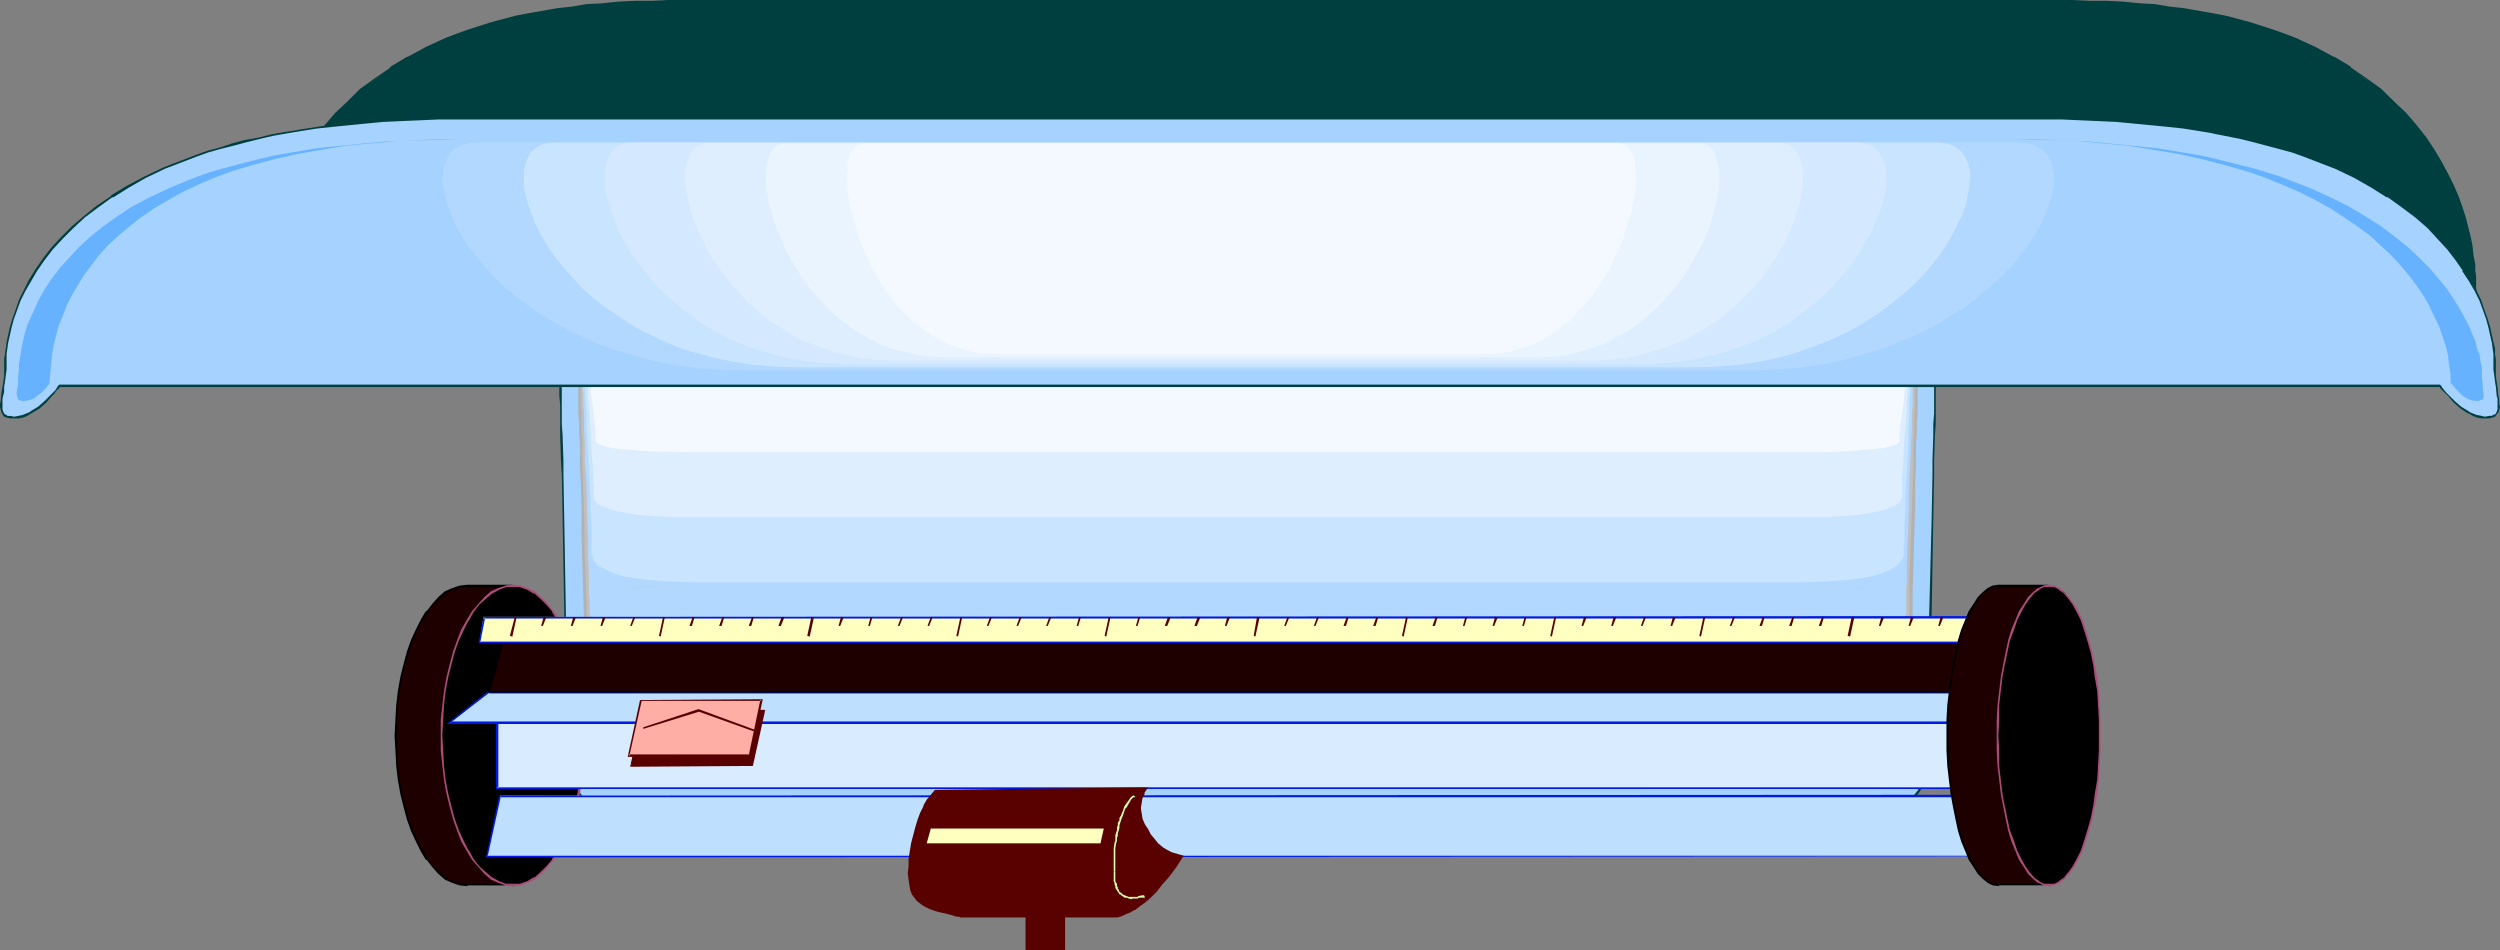 <?xml version="1.0" encoding="UTF-8" standalone="no"?>
<svg
   version="1.0"
   width="129.766mm"
   height="49.333mm"
   id="svg103"
   sodipodi:docname="Infant Scale.wmf"
   xmlns:inkscape="http://www.inkscape.org/namespaces/inkscape"
   xmlns:sodipodi="http://sodipodi.sourceforge.net/DTD/sodipodi-0.dtd"
   xmlns="http://www.w3.org/2000/svg"
   xmlns:svg="http://www.w3.org/2000/svg">
  <rect width="100%" height="100%" fill="#808080" stroke="none"/>
  <sodipodi:namedview
     id="namedview103"
     pagecolor="#ffffff"
     bordercolor="#000000"
     borderopacity="0.25"
     inkscape:showpageshadow="2"
     inkscape:pageopacity="0.0"
     inkscape:pagecheckerboard="0"
     inkscape:deskcolor="#d1d1d1"
     inkscape:document-units="mm" />
  <defs
     id="defs1">
    <pattern
       id="WMFhbasepattern"
       patternUnits="userSpaceOnUse"
       width="6"
       height="6"
       x="0"
       y="0" />
  </defs>
  <path
     style="fill:#a5d2ff;fill-opacity:1;fill-rule:evenodd;stroke:none"
     d="m 350.025,161.573 h 5.818 l 2.262,-0.162 h 2.262 l 2.262,-0.162 2.424,-0.485 2.262,-0.323 2.262,-0.646 1.939,-0.808 1.939,-0.969 1.616,-1.293 0.646,-0.646 0.646,-0.808 0.485,-0.808 0.485,-0.969 0.323,-0.969 0.323,-0.969 0.162,-1.131 0.162,-1.131 v -3.07 -1.777 -2.1 -2.262 -2.424 l 0.162,-2.585 V 132.49 129.582 l 0.162,-2.908 0.162,-5.978 0.162,-12.603 0.162,-6.14 0.162,-5.978 v -2.747 -2.747 l 0.162,-2.585 V 85.472 83.21 l 0.162,-2.1 V 79.332 77.717 76.263 l 0.162,-1.131 v -1.454 l -0.162,-1.777 -0.323,-1.616 -0.646,-1.616 -0.323,-0.808 -0.485,-0.808 -0.646,-0.646 -0.646,-0.646 -0.808,-0.485 -0.808,-0.485 -0.97,-0.485 -1.131,-0.323 -1.131,-0.162 h -1.293 -251.126 -1.293 l -1.131,0.162 -1.131,0.323 -0.97,0.485 -0.97,0.485 -0.808,0.485 -0.485,0.646 -0.646,0.646 -0.485,0.808 -0.323,0.808 -0.646,1.616 -0.323,1.616 -0.162,1.777 v 1.454 1.131 1.454 l 0.162,1.616 v 1.777 2.1 l 0.162,2.262 v 2.424 2.585 l 0.162,2.747 v 2.747 l 0.162,5.978 0.162,6.14 0.162,12.603 0.162,5.978 v 2.908 l 0.162,2.908 v 2.585 2.585 2.424 l 0.162,2.262 v 2.1 1.777 3.07 l 0.162,1.131 0.162,1.131 0.162,0.969 0.485,0.969 0.485,0.969 0.485,0.808 0.646,0.808 0.646,0.646 1.616,1.293 1.939,0.969 1.939,0.808 2.262,0.646 2.262,0.323 2.424,0.485 2.262,0.162 h 2.262 l 2.262,0.162 h 5.656 z"
     id="path1" />
  <path
     style="fill:#003f3f;fill-opacity:1;fill-rule:evenodd;stroke:none"
     d="m 355.843,161.735 h 2.262 l 2.262,-0.162 2.262,-0.162 2.424,-0.485 v 0 l 2.262,-0.323 2.262,-0.646 2.101,-0.808 1.778,-0.969 v 0 l 1.778,-1.293 0.646,-0.646 0.646,-0.808 0.485,-0.808 v 0 l 0.485,-0.969 0.485,-0.969 0.162,-1.131 v 0 l 0.162,-1.131 0.162,-1.131 v -3.07 -1.777 -2.1 -2.262 -2.424 l 0.162,-2.585 V 132.49 l 0.323,-11.795 0.323,-18.742 0.162,-8.725 v -2.747 l 0.162,-5.009 0.162,-2.262 V 81.11 79.332 77.717 76.263 l 0.162,-1.131 v -1.454 l -0.162,-1.777 v 0 l -0.323,-1.777 -0.646,-1.616 -0.323,-0.646 v -0.162 l -0.485,-0.646 -0.646,-0.808 -0.646,-0.646 -0.808,-0.485 v 0 l -0.97,-0.485 -0.97,-0.485 -1.131,-0.323 v 0 l -1.131,-0.162 h -1.293 -251.126 -1.293 l -1.131,0.162 h -0.162 l -1.131,0.323 -0.97,0.485 -0.808,0.485 v 0 l -0.808,0.485 -0.646,0.646 -0.646,0.808 -0.485,0.646 v 0.162 l -0.485,0.646 -0.485,1.616 -0.323,1.777 v 0 l -0.162,1.777 v 1.454 1.131 1.454 l 0.162,1.616 v 1.777 2.1 2.262 l 0.162,5.009 0.162,2.747 0.162,8.725 0.323,18.742 0.323,11.795 v 2.585 2.585 2.424 l 0.162,2.262 v 2.1 1.777 3.07 1.131 l 0.323,1.131 v 0 l 0.162,1.131 0.323,0.969 0.485,0.969 h 0.162 l 0.485,0.808 0.646,0.808 0.646,0.646 1.616,1.293 h 0.162 l 1.778,0.969 2.101,0.808 2.101,0.646 2.262,0.323 h 0.162 l 2.424,0.485 2.262,0.162 2.262,0.162 h 2.262 222.038 V 161.412 H 133.805 l -2.262,-0.162 h -2.262 l -2.262,-0.323 -2.424,-0.323 v 0 l -2.262,-0.485 -2.262,-0.485 -1.939,-0.808 -1.778,-0.969 v 0 l -1.616,-1.293 -0.646,-0.646 -0.646,-0.808 -0.646,-0.808 0.162,0.162 -0.485,-0.969 -0.485,-0.969 -0.162,-0.969 v 0 l -0.162,-1.131 -0.162,-1.131 v -3.07 -1.777 -2.1 -2.262 -2.424 l -0.162,-2.585 V 132.49 l -0.323,-11.795 -0.323,-18.742 -0.162,-8.725 v -2.747 l -0.162,-5.009 -0.162,-2.262 V 81.11 79.332 77.717 76.263 l -0.162,-1.131 v -1.454 l 0.162,-1.777 v 0.162 l 0.323,-1.777 0.646,-1.616 0.323,-0.808 v 0.162 l 0.485,-0.808 0.485,-0.646 0.646,-0.646 0.808,-0.646 v 0.162 l 0.808,-0.485 0.97,-0.323 1.131,-0.323 v 0 l 1.131,-0.323 h 1.293 251.126 1.293 l 1.131,0.323 v 0 l 1.131,0.323 0.97,0.323 0.808,0.485 v -0.162 l 0.808,0.646 0.485,0.646 0.646,0.646 0.485,0.808 v -0.162 l 0.323,0.808 0.646,1.616 0.323,1.777 v -0.162 1.777 1.454 1.131 1.454 1.616 1.777 l -0.162,2.1 v 2.262 l -0.162,5.009 v 2.747 l -0.162,8.725 -0.485,18.742 -0.162,11.795 v 2.585 l -0.162,2.585 v 2.424 2.262 2.1 l -0.162,1.777 v 3.07 1.131 l -0.162,1.131 v 0 l -0.323,0.969 -0.323,0.969 -0.485,0.969 v -0.162 l -0.485,0.808 -0.646,0.808 -0.646,0.646 -1.616,1.293 v 0 l -1.778,0.969 -2.101,0.808 -2.101,0.485 -2.424,0.485 h 0.162 l -2.424,0.323 -2.262,0.323 h -2.262 l -2.262,0.162 z"
     id="path2" />
  <path
     style="fill:#b2b2b2;fill-opacity:1;fill-rule:evenodd;stroke:none"
     d="m 142.369,152.687 h -5.656 l -2.101,-0.162 h -2.262 l -2.262,-0.162 -2.262,-0.323 -2.262,-0.485 -2.101,-0.485 -2.101,-0.808 -1.778,-0.808 -1.616,-1.131 -0.646,-0.646 -0.646,-0.646 -0.485,-0.646 -0.485,-0.969 -0.323,-0.808 -0.323,-0.969 -0.162,-0.969 v -1.131 -2.585 l -0.162,-1.616 v -1.777 -2.1 -2.1 -2.262 l -0.162,-2.424 v -5.17 l -0.162,-5.332 -0.323,-11.149 v -5.493 l -0.162,-5.17 -0.162,-2.585 v -2.424 -2.262 l -0.162,-2.1 v -2.1 l -0.162,-1.777 V 79.494 78.04 76.747 75.778 74.485 72.87 l 0.323,-1.454 0.646,-1.454 0.323,-0.808 0.646,-0.485 0.485,-0.808 0.646,-0.485 0.808,-0.485 0.808,-0.485 0.97,-0.323 0.97,-0.162 1.293,-0.162 1.293,-0.162 h 244.339 l 1.293,0.162 1.293,0.162 0.97,0.162 0.97,0.323 0.808,0.485 0.808,0.485 0.646,0.485 0.646,0.808 0.485,0.485 0.323,0.808 0.646,1.454 0.323,1.454 v 1.616 1.293 0.969 1.293 1.454 1.616 l -0.162,1.777 v 2.1 l -0.162,2.1 v 2.262 2.424 l -0.162,2.585 v 5.17 l -0.162,5.493 -0.323,11.149 v 5.332 l -0.162,5.17 -0.162,2.424 v 2.262 2.1 2.1 1.777 l -0.162,1.616 v 2.585 1.131 l -0.162,0.969 -0.323,0.969 -0.323,0.808 -0.485,0.969 -0.485,0.646 -0.646,0.646 -0.646,0.646 -1.616,1.131 -1.778,0.808 -2.101,0.808 -2.101,0.485 -2.101,0.485 -2.424,0.323 -2.262,0.162 h -2.262 l -2.101,0.162 h -5.494 z"
     id="path3" />
  <path
     style="fill:#bfbfbf;fill-opacity:1;fill-rule:evenodd;stroke:none"
     d="m 122.977,66.73 h 243.693 1.293 l 1.131,0.162 1.131,0.162 0.808,0.323 0.97,0.323 0.646,0.485 0.808,0.485 0.485,0.485 0.485,0.485 0.323,0.646 0.646,1.293 0.323,1.293 v 1.293 0.969 0.808 1.131 1.293 1.293 l -0.162,1.616 v 1.616 1.777 l -0.162,1.939 v 4.201 l -0.162,4.524 -0.162,4.524 -0.323,9.371 -0.162,4.524 v 4.201 2.1 l -0.162,1.939 v 1.777 1.616 1.616 1.454 2.1 l -0.162,0.969 -0.162,0.808 -0.162,0.808 -0.485,0.646 -0.323,0.646 -0.646,0.646 -0.646,0.646 -0.646,0.485 -1.616,0.969 -1.778,0.646 -1.939,0.646 -2.101,0.485 -2.262,0.323 -2.262,0.323 -4.525,0.162 h -2.101 -5.656 -204.424 -5.494 -2.101 l -4.525,-0.162 -2.262,-0.323 -2.262,-0.323 -2.101,-0.485 -1.939,-0.646 -1.778,-0.646 -1.616,-0.969 -0.646,-0.485 -0.646,-0.646 -0.646,-0.646 -0.323,-0.646 -0.323,-0.646 -0.323,-0.808 -0.162,-0.808 v -0.969 -2.1 l -0.162,-1.454 v -1.616 -1.616 -1.777 l -0.162,-1.939 v -2.1 l -0.162,-4.201 -0.162,-4.524 -0.162,-9.371 -0.162,-4.524 -0.162,-4.524 v -4.201 l -0.162,-1.939 v -1.777 -1.616 l -0.162,-1.616 v -1.293 -1.293 -1.131 l -0.162,-0.808 v -0.969 l 0.162,-1.293 0.323,-1.293 0.485,-1.293 0.485,-0.646 0.485,-0.485 0.485,-0.485 0.646,-0.485 0.808,-0.485 0.808,-0.323 0.97,-0.323 1.131,-0.162 1.131,-0.162 z"
     id="path4" />
  <path
     style="fill:#b2d8ff;fill-opacity:1;fill-rule:evenodd;stroke:none"
     d="m 123.301,67.699 h 242.885 l 1.293,0.162 h 1.293 l 0.97,0.162 0.97,0.323 0.808,0.323 0.808,0.162 0.646,0.485 0.485,0.485 0.97,0.808 0.485,1.131 0.323,0.969 0.162,0.969 v 0.969 l -0.162,0.646 v 0.808 1.131 1.131 1.131 l -0.162,1.454 v 1.454 1.454 l -0.162,3.393 -0.162,3.716 -0.162,3.716 -0.162,7.594 -0.162,3.716 -0.162,3.393 v 3.231 1.454 l -0.162,1.293 v 1.293 1.131 1.777 0.808 l -0.323,0.646 -0.162,0.646 -0.323,0.646 -0.485,0.485 -0.485,0.485 -1.293,0.808 -1.616,0.808 -1.778,0.646 -1.939,0.485 -2.101,0.323 -2.262,0.323 -2.262,0.162 -4.525,0.162 -2.101,0.162 h -5.656 -203.616 -5.494 l -2.262,-0.162 -4.525,-0.162 -2.262,-0.162 -2.262,-0.323 -2.101,-0.323 -1.939,-0.485 -1.778,-0.646 -1.616,-0.808 -1.293,-0.808 -0.485,-0.485 -0.485,-0.485 -0.323,-0.646 -0.323,-0.646 -0.162,-0.646 v -0.808 -1.777 l -0.162,-1.131 v -1.293 -1.293 -1.454 l -0.162,-3.231 V 105.992 l -0.162,-3.716 -0.162,-7.594 -0.323,-3.716 v -3.716 l -0.162,-3.393 V 82.402 80.948 l -0.162,-1.454 v -1.131 -1.131 l -0.162,-1.131 V 75.293 74.647 73.677 l 0.162,-0.969 0.323,-0.969 0.485,-1.131 0.808,-0.808 0.646,-0.485 0.646,-0.485 0.808,-0.162 0.808,-0.323 0.97,-0.323 0.97,-0.162 h 1.131 z"
     id="path5" />
  <path
     style="fill:#c9e4ff;fill-opacity:1;fill-rule:evenodd;stroke:none"
     d="m 123.785,68.83 h 242.077 1.293 1.131 l 1.131,0.162 0.97,0.162 0.646,0.323 0.808,0.162 0.646,0.323 0.646,0.323 0.808,0.646 0.485,0.808 0.323,0.808 0.162,0.808 v 0.646 0.646 0.646 l -0.162,0.646 v 0.969 l -0.162,1.939 v 2.424 l -0.162,2.585 v 2.747 l -0.162,2.747 -0.323,5.817 -0.162,2.908 v 2.585 l -0.162,2.585 v 2.1 0.969 l -0.162,0.808 v 1.454 0.485 l -0.162,0.485 -0.323,0.485 -0.323,0.485 -0.485,0.485 -0.485,0.323 -1.293,0.646 -1.616,0.646 -1.778,0.485 -1.939,0.323 -2.101,0.323 -4.525,0.323 -4.363,0.162 h -7.757 -202.969 -7.757 l -4.525,-0.162 -4.363,-0.323 -2.101,-0.323 -2.101,-0.323 -1.778,-0.485 -1.454,-0.646 -1.293,-0.646 -0.646,-0.323 -0.323,-0.485 -0.485,-0.485 -0.162,-0.485 -0.162,-0.485 -0.162,-0.485 v -1.454 -0.808 -0.969 -2.1 l -0.162,-2.585 v -2.585 l -0.162,-2.908 -0.323,-5.817 -0.162,-2.747 -0.162,-2.747 v -2.585 l -0.162,-2.424 -0.162,-1.939 V 75.939 75.293 74.647 74.001 73.354 72.546 l 0.323,-0.808 0.646,-0.808 0.808,-0.646 0.646,-0.323 0.646,-0.323 0.646,-0.162 0.808,-0.323 0.97,-0.162 0.97,-0.162 h 1.293 z"
     id="path6" />
  <path
     style="fill:#deeeff;fill-opacity:1;fill-rule:evenodd;stroke:none"
     d="m 124.109,69.8 h 241.43 1.293 l 1.131,0.162 h 0.97 l 0.97,0.162 0.808,0.162 0.646,0.162 0.808,0.162 0.485,0.323 0.808,0.485 0.646,0.485 0.323,0.485 v 0.646 0.485 0.808 1.131 l -0.162,1.454 -0.162,1.616 v 1.777 l -0.323,3.878 -0.323,4.039 v 1.939 l -0.162,1.939 -0.162,1.616 v 1.616 1.131 0.969 l -0.162,0.485 -0.162,0.323 -0.162,0.323 -0.485,0.323 -0.323,0.323 -0.485,0.162 -1.293,0.485 -1.616,0.485 -1.778,0.323 -1.939,0.323 -2.101,0.162 -4.525,0.323 h -4.525 -7.595 -202.323 -7.757 -4.363 l -4.525,-0.323 -2.101,-0.162 -1.939,-0.323 -1.778,-0.323 -1.616,-0.485 -1.293,-0.485 -0.485,-0.162 -0.485,-0.323 -0.323,-0.323 -0.162,-0.323 -0.323,-0.323 v -0.485 -0.969 -1.131 l -0.162,-1.616 v -1.616 l -0.162,-1.939 -0.162,-1.939 -0.162,-4.039 -0.323,-3.878 -0.162,-1.777 v -1.616 l -0.162,-1.454 v -1.131 l -0.162,-0.808 v -0.485 l 0.162,-0.646 0.323,-0.485 0.485,-0.485 0.97,-0.485 0.485,-0.323 0.646,-0.162 0.808,-0.162 0.808,-0.162 0.97,-0.162 h 0.97 l 1.131,-0.162 z"
     id="path7" />
  <path
     style="fill:#f4f9ff;fill-opacity:1;fill-rule:evenodd;stroke:none"
     d="m 124.432,70.931 h 240.622 1.293 1.131 1.131 l 0.808,0.162 h 0.808 l 0.808,0.162 0.646,0.162 h 0.485 l 0.97,0.323 0.485,0.323 0.323,0.323 0.162,0.323 v 0.162 l -0.162,0.485 v 0.646 l -0.162,0.808 v 0.969 l -0.162,0.969 -0.162,2.262 -0.323,2.262 -0.323,2.1 v 0.969 l -0.162,0.808 v 0.808 0.485 0.162 l -0.323,0.323 -0.162,0.162 -0.323,0.162 -0.97,0.323 -1.293,0.323 -1.616,0.162 -1.778,0.162 -1.939,0.162 -2.101,0.162 -4.363,0.162 h -4.525 -7.595 -201.838 -7.595 l -8.888,-0.162 -2.101,-0.162 -1.939,-0.162 -1.778,-0.162 -1.616,-0.162 -1.293,-0.323 -0.808,-0.323 -0.485,-0.162 -0.162,-0.162 -0.162,-0.323 -0.162,-0.162 V 85.957 85.149 84.341 l -0.162,-0.969 -0.162,-2.1 -0.323,-2.262 -0.323,-2.262 V 75.778 l -0.162,-0.969 -0.162,-0.808 v -0.646 -0.485 -0.162 -0.323 l 0.323,-0.323 0.646,-0.323 0.808,-0.323 h 0.485 l 0.808,-0.162 0.646,-0.162 h 0.808 l 0.97,-0.162 h 0.97 1.131 z"
     id="path8" />
  <path
     style="fill:#ffffff;fill-opacity:1;fill-rule:evenodd;stroke:none"
     d="m 144.309,75.939 h -7.595 -8.888 l -2.101,-0.162 h -1.939 -1.778 -1.616 l -1.293,-0.162 h -0.97 l -0.323,-0.162 h -0.323 -0.162 v 0 -0.323 l -0.162,-0.485 -0.485,-0.969 -0.323,-0.485 -0.162,-0.485 -0.162,-0.323 h -0.162 l 0.162,-0.162 h 0.323 l 0.485,-0.162 h 0.97 l 1.131,-0.162 h 1.616 0.808 3.555 239.814 3.394 0.97 1.454 l 1.293,0.162 h 0.808 l 0.485,0.162 h 0.323 l 0.162,0.162 v 0 l -0.162,0.323 -0.323,0.485 -0.162,0.485 -0.485,0.969 -0.162,0.485 -0.162,0.323 v 0 h -0.162 -0.323 l -0.323,0.162 h -0.97 l -1.293,0.162 h -1.454 -1.778 -1.939 l -2.101,0.162 h -8.888 -7.595 z"
     id="path9" />
  <path
     style="fill:#003f3f;fill-opacity:1;fill-rule:evenodd;stroke:none"
     d="m 476.073,60.105 h 0.162 v 0.323 l 0.162,0.323 0.323,0.485 0.808,1.131 0.97,1.293 1.293,1.293 1.293,1.131 0.646,0.485 0.808,0.323 0.646,0.323 h 0.808 0.646 l 0.485,-0.162 0.485,-0.162 0.323,-0.485 0.162,-0.323 0.162,-0.485 v -0.646 -0.808 l -0.162,-0.808 v -0.808 l -0.162,-0.969 v -1.131 l -0.162,-1.293 -0.162,-1.293 v -1.293 -1.454 -0.969 l -0.162,-0.969 -0.162,-1.293 -0.162,-1.616 -0.162,-1.454 -0.323,-1.777 -0.485,-1.939 -0.485,-2.1 -0.646,-2.1 -0.808,-2.1 -0.97,-2.262 -1.131,-2.424 -1.293,-2.262 -1.454,-2.424 -1.616,-2.424 -1.939,-2.424 -1.939,-2.262 -2.262,-2.424 -2.586,-2.262 -2.909,-2.1 -3.07,-2.262 -3.232,-1.939 -3.555,-1.939 -4.04,-1.777 -2.101,-0.808 -2.101,-0.646 -4.525,-1.616 -2.424,-0.646 -2.424,-0.646 -2.586,-0.485 -2.747,-0.485 -2.747,-0.485 -2.909,-0.323 -2.909,-0.485 -2.909,-0.162 -3.232,-0.323 -3.232,-0.162 h -3.232 l -3.555,-0.162 H 131.219 l -3.394,0.162 h -3.394 l -3.232,0.162 -3.07,0.323 -3.07,0.162 -2.909,0.485 -2.909,0.323 -2.747,0.485 -2.747,0.485 -2.424,0.485 -2.586,0.646 -2.424,0.646 -4.525,1.616 -2.101,0.646 -2.101,0.808 -3.878,1.777 -3.717,1.939 -3.232,1.939 -3.07,2.262 -2.909,2.1 -2.424,2.262 -2.424,2.424 -1.939,2.262 -1.939,2.424 -1.616,2.424 -1.454,2.424 -1.293,2.262 -1.131,2.424 -0.97,2.262 -0.808,2.1 -0.646,2.1 -0.485,2.1 -0.485,1.939 -0.323,1.777 -0.162,1.454 -0.162,1.616 -0.162,1.293 v 0.969 0.969 1.454 l -0.162,1.293 -0.162,1.293 v 1.293 l -0.162,1.131 -0.162,0.969 v 0.808 l -0.162,0.808 v 0.808 l 0.162,0.646 0.162,0.485 0.162,0.323 0.323,0.485 0.323,0.162 0.485,0.162 h 0.646 0.808 l 0.808,-0.323 0.646,-0.323 0.646,-0.485 1.454,-1.131 1.131,-1.293 0.97,-1.293 0.808,-1.131 0.323,-0.485 0.162,-0.323 0.162,-0.323 v 0 z"
     id="path10" />
  <path
     style="fill:#003f3f;fill-opacity:1;fill-rule:evenodd;stroke:none"
     d="m 476.073,60.267 h -0.162 0.162 -0.162 l 0.323,0.485 0.162,0.162 0.323,0.323 0.646,1.293 1.131,1.293 1.131,1.293 1.293,1.131 v 0.162 l 0.646,0.323 h 0.162 l 0.646,0.323 0.808,0.323 h 0.808 0.646 v 0 l 0.646,-0.162 0.485,-0.323 0.162,-0.323 h 0.162 l 0.162,-0.485 0.162,-0.485 v 0 -0.646 -0.808 -0.808 l -0.162,-0.808 -0.162,-0.969 v -1.131 l -0.162,-1.293 v -1.293 l -0.162,-1.293 v -2.424 l -0.162,-0.969 V 51.865 l -0.323,-1.616 -0.162,-1.454 v -0.162 l -0.323,-1.777 -0.485,-1.939 -0.485,-1.939 -0.646,-2.1 -0.808,-2.262 -0.97,-2.262 -1.131,-2.262 -1.293,-2.424 v 0 l -1.454,-2.424 v 0 l -1.616,-2.424 -1.939,-2.424 -1.939,-2.262 -2.424,-2.262 -2.424,-2.424 -2.909,-2.1 -3.07,-2.1 v -0.162 l -3.232,-1.939 h -0.162 l -3.555,-1.939 -3.878,-1.777 -2.101,-0.808 -2.262,-0.808 -4.525,-1.454 -2.424,-0.646 -2.424,-0.646 -2.586,-0.485 -2.747,-0.485 -2.747,-0.485 v 0 l -2.909,-0.323 -2.909,-0.485 -2.909,-0.162 -3.232,-0.323 -3.232,-0.162 h -3.232 L 406.585,0 H 131.219 l -3.394,0.162 h -3.394 l -3.232,0.162 -3.07,0.323 -3.07,0.162 -2.909,0.485 -2.909,0.323 v 0 l -2.747,0.485 -2.747,0.485 -2.586,0.485 -2.424,0.646 -2.424,0.646 -4.525,1.454 -2.262,0.808 -2.101,0.808 -3.878,1.777 -3.555,1.939 h -0.162 l -3.232,1.939 V 13.249 l -3.07,2.1 -2.909,2.1 -2.424,2.424 -2.424,2.262 -1.939,2.262 -1.939,2.424 -1.616,2.424 v 0 l -1.454,2.424 v 0 l -1.293,2.424 -1.131,2.262 -0.97,2.262 -0.808,2.262 -0.646,2.1 -0.485,1.939 -0.485,1.939 -0.323,1.777 v 0.162 l -0.162,1.454 -0.162,1.616 -0.162,1.293 -0.162,0.969 v 2.424 1.293 l -0.162,1.293 v 1.293 l -0.162,1.131 -0.162,0.969 v 0.808 l -0.162,0.808 v 0.808 l 0.162,0.646 v 0 0.485 l 0.323,0.485 0.323,0.323 0.485,0.323 0.485,0.162 v 0 h 0.646 0.808 l 0.808,-0.323 0.646,-0.323 h 0.162 l 0.646,-0.323 v -0.162 l 1.293,-1.131 1.293,-1.293 0.97,-1.293 0.808,-1.293 0.323,-0.323 v -0.162 l 0.323,-0.485 h -0.162 0.162 -0.162 414.342 l 0.162,-0.323 H 61.731 61.57 l -0.323,0.808 v -0.162 l -0.323,0.485 -0.808,1.131 -0.97,1.293 -1.131,1.293 -1.293,1.293 v -0.162 l -0.808,0.485 h 0.162 l -0.808,0.323 -0.646,0.323 v 0 h -0.808 -0.646 0.162 l -0.485,-0.162 -0.485,-0.323 v 0.162 l -0.323,-0.323 h 0.162 l -0.162,-0.485 -0.162,-0.485 v 0.162 -0.646 -0.808 -0.808 -0.808 l 0.162,-0.969 0.162,-1.131 0.162,-1.293 v -1.293 l 0.162,-1.293 v -2.424 -0.969 l 0.162,-1.293 0.162,-1.616 0.162,-1.454 v 0 l 0.323,-1.777 0.485,-1.939 0.485,-1.939 0.808,-2.1 0.808,-2.262 0.808,-2.262 1.131,-2.262 1.293,-2.424 v 0 l 1.454,-2.424 v 0 l 1.616,-2.262 1.778,-2.424 2.101,-2.424 2.262,-2.262 2.586,-2.262 2.747,-2.262 3.07,-2.1 v 0 l 3.394,-1.939 v 0 l 3.555,-1.777 3.878,-1.777 2.101,-0.808 2.101,-0.808 4.686,-1.454 2.424,-0.808 2.424,-0.485 2.586,-0.646 2.747,-0.485 2.747,-0.485 h -0.162 l 2.909,-0.323 2.909,-0.323 3.07,-0.323 3.07,-0.323 3.232,-0.162 h 3.394 3.394 275.366 3.555 3.232 l 3.232,0.162 3.232,0.323 2.909,0.323 2.909,0.323 2.909,0.323 h -0.162 l 2.909,0.485 2.586,0.485 2.586,0.646 2.424,0.485 2.586,0.808 4.525,1.454 2.101,0.808 2.101,0.808 3.878,1.777 3.717,1.777 h -0.162 l 3.394,1.939 v 0 l 3.07,2.1 2.747,2.262 2.586,2.262 2.262,2.262 2.101,2.424 1.778,2.424 1.616,2.262 v 0 l 1.454,2.424 v 0 l 1.293,2.424 1.131,2.262 0.97,2.262 0.808,2.262 0.646,2.1 0.485,1.939 0.485,1.939 0.323,1.777 v 0 l 0.162,1.454 0.162,1.616 0.162,1.293 v 0.969 2.424 l 0.162,1.293 0.162,1.293 v 1.293 l 0.162,1.131 0.162,0.969 v 0.808 l 0.162,0.808 v 0.808 0.646 -0.162 l -0.162,0.485 -0.323,0.485 h 0.162 l -0.323,0.323 0.162,-0.162 -0.485,0.323 -0.485,0.162 v 0 h -0.646 -0.808 0.162 l -0.808,-0.323 -0.808,-0.323 h 0.162 l -0.646,-0.485 v 0.162 l -1.454,-1.293 -1.131,-1.293 -0.97,-1.293 -0.808,-1.131 -0.323,-0.485 0.162,0.162 -0.485,-0.808 v 0 z"
     id="path11" />
  <path
     style="fill:#a5d2ff;fill-opacity:1;fill-rule:evenodd;stroke:none"
     d="m 478.659,75.778 v 0 l 0.162,0.162 0.323,0.323 0.646,0.808 0.485,0.646 1.293,1.131 1.293,1.131 1.454,0.969 0.808,0.323 0.808,0.323 0.808,0.323 h 0.808 0.808 l 0.485,-0.162 0.646,-0.162 0.162,-0.323 0.323,-0.485 0.162,-0.323 V 79.817 79.332 78.525 78.201 l -0.162,-0.485 -0.162,-1.777 -0.162,-0.969 -0.162,-1.293 v -1.131 -1.293 -0.808 l -0.162,-0.969 -0.162,-1.131 -0.162,-1.293 -0.323,-1.293 -0.323,-1.616 -0.485,-1.616 -0.646,-1.777 -0.646,-1.777 -0.97,-1.939 -0.97,-2.1 -1.293,-1.939 -1.454,-2.1 -1.616,-2.1 -1.939,-2.1 -2.101,-2.1 -2.262,-2.1 -2.586,-1.939 -2.909,-1.939 -3.232,-2.1 -3.394,-1.777 -3.717,-1.777 -2.101,-0.808 -2.101,-0.808 -2.101,-0.808 -2.262,-0.808 -2.262,-0.646 -2.586,-0.646 -2.424,-0.808 -2.586,-0.485 -5.494,-1.131 -2.909,-0.485 -3.07,-0.485 -3.07,-0.485 -3.232,-0.162 -3.394,-0.323 -3.394,-0.323 -3.555,-0.162 -3.555,-0.162 -3.717,-0.162 H 400.444 90.011 86.133 l -3.717,0.162 -3.717,0.162 -3.555,0.162 -3.394,0.323 -3.232,0.323 -3.232,0.162 -3.07,0.485 -3.07,0.485 -2.909,0.485 -2.747,0.485 -2.747,0.646 -2.586,0.485 -2.586,0.808 -2.424,0.646 -2.262,0.646 -2.424,0.808 -2.101,0.808 -2.101,0.808 -1.939,0.808 -3.717,1.777 -3.555,1.777 -3.07,2.1 -2.909,1.939 -2.586,1.939 -2.262,2.1 -2.101,2.1 -1.939,2.1 -1.616,2.1 -1.454,2.1 -1.293,1.939 -0.97,2.1 -0.97,1.939 -0.646,1.777 -0.646,1.777 -0.485,1.616 -0.323,1.616 -0.323,1.293 -0.162,1.293 -0.162,1.131 v 0.969 0.808 1.293 l -0.162,1.131 -0.162,1.293 -0.162,0.969 -0.162,0.969 v 0.808 l -0.162,0.485 v 0.323 0.808 0.485 0.646 l 0.162,0.323 0.162,0.485 0.323,0.323 0.485,0.162 0.646,0.162 H 2.747 3.555 l 0.808,-0.323 0.808,-0.323 0.808,-0.323 1.616,-0.969 1.293,-1.131 1.131,-1.131 0.485,-0.646 0.485,-0.323 0.323,-0.485 0.162,-0.323 0.162,-0.162 v 0 z"
     id="path12" />
  <path
     style="fill:#003f3f;fill-opacity:1;fill-rule:evenodd;stroke:none"
     d="m 478.659,75.939 -0.162,-0.162 0.162,0.162 v 0.162 l 0.323,0.323 0.808,0.808 0.485,0.485 1.131,1.293 1.293,1.131 v 0 l 1.454,0.969 h 0.162 l 0.808,0.485 0.808,0.323 0.808,0.162 v 0 h 0.808 0.808 v 0 l 0.646,-0.162 0.485,-0.162 0.323,-0.485 0.323,-0.323 0.162,-0.485 0.162,-0.646 -0.162,-0.485 v -0.808 -0.323 l -0.162,-0.485 -0.162,-1.777 v 0 l -0.162,-1.131 v 0.162 l -0.162,-1.293 v -1.131 -2.1 l -0.162,-0.969 v -1.131 l -0.323,-1.293 v 0 l -0.323,-1.454 -0.323,-1.454 -0.485,-1.616 -0.646,-1.777 -0.646,-1.939 -0.97,-1.939 -0.97,-1.939 v 0 l -1.293,-2.1 h -0.162 l -1.293,-2.1 -1.778,-2.1 -1.778,-2.1 -2.101,-2.1 -2.262,-1.939 -2.747,-2.1 -2.747,-1.939 v -0.162 l -3.232,-1.939 v 0 l -3.555,-1.777 -3.717,-1.777 -1.939,-0.808 -2.101,-0.808 -2.101,-0.808 -2.424,-0.808 -2.262,-0.646 -2.424,-0.808 -2.586,-0.646 -2.586,-0.485 -5.494,-1.131 v 0 l -2.909,-0.485 -3.07,-0.485 -3.07,-0.485 -3.232,-0.323 -3.394,-0.162 -3.394,-0.323 -3.555,-0.162 -7.272,-0.323 H 86.133 l -7.434,0.323 -3.555,0.162 -3.394,0.323 -3.232,0.162 -3.232,0.323 -3.07,0.485 -3.07,0.485 -2.909,0.485 h -0.162 l -2.747,0.485 -2.586,0.646 -2.747,0.485 -2.424,0.646 -2.424,0.808 -2.424,0.646 -2.262,0.808 -2.101,0.808 -2.101,0.808 -2.101,0.808 -3.717,1.777 -3.394,1.777 v 0 l -3.232,1.939 v 0.162 l -2.909,1.939 -2.586,2.1 -2.262,1.939 -2.101,2.1 -1.939,2.1 -1.616,2.1 -1.454,2.1 v 0 L 5.656,54.935 v 0 L 4.686,56.874 3.717,58.813 3.07,60.752 2.424,62.529 1.939,64.145 1.616,65.599 1.293,67.053 v 0 l -0.162,1.293 -0.162,1.131 -0.162,0.969 v 2.1 1.131 l -0.162,1.293 -0.162,0.969 -0.162,0.969 -0.162,1.293 v 0.323 L 0,79.332 v 0.485 l 0.162,0.646 v 0 l 0.162,0.485 0.162,0.323 0.323,0.485 0.485,0.162 0.646,0.162 H 2.101 2.747 3.555 3.717 L 4.525,81.918 5.333,81.594 6.141,81.11 v 0 l 1.616,-0.969 v 0 l 1.293,-1.131 1.131,-1.293 0.485,-0.485 0.323,-0.485 0.323,-0.323 0.323,-0.323 0.162,-0.162 V 75.778 l -0.162,0.162 H 478.659 v -0.485 H 11.635 l -0.162,0.162 -0.162,0.162 -0.162,0.323 -0.323,0.485 -0.485,0.485 -0.485,0.485 -1.131,1.131 -1.293,1.131 v 0 l -1.616,0.969 h 0.162 l -0.808,0.323 -0.808,0.323 -0.808,0.162 v 0 L 2.747,81.756 2.101,81.594 v 0 H 1.454 L 1.131,81.271 v 0.162 L 0.808,81.11 v 0 L 0.646,80.787 0.485,80.302 V 80.463 79.817 79.332 78.525 78.201 L 0.808,76.909 V 75.939 L 0.97,74.97 1.131,73.677 1.293,72.546 v -2.1 -0.969 l 0.162,-1.131 0.162,-1.293 v 0.162 L 1.939,65.76 2.262,64.306 2.747,62.529 3.394,60.752 4.04,58.974 5.01,57.035 6.141,55.096 v 0 l 1.131,-1.939 v 0 l 1.454,-2.1 1.616,-2.1 1.939,-2.1 2.101,-2.1 2.262,-2.1 2.586,-1.939 2.909,-2.1 v 0.162 l 3.07,-1.939 v 0 l 3.394,-1.939 3.717,-1.777 2.101,-0.808 2.101,-0.808 2.101,-0.808 2.262,-0.808 2.262,-0.646 2.586,-0.646 2.424,-0.646 2.586,-0.646 2.747,-0.646 2.747,-0.485 v 0 l 2.909,-0.485 3.07,-0.485 3.07,-0.323 3.232,-0.323 3.232,-0.323 3.394,-0.323 3.555,-0.162 7.434,-0.323 H 404.323 l 7.272,0.323 3.555,0.162 3.394,0.323 3.394,0.323 3.232,0.323 3.07,0.323 3.07,0.485 2.909,0.485 h -0.162 l 5.656,1.131 2.586,0.646 2.424,0.646 2.424,0.646 2.424,0.646 2.262,0.808 2.101,0.808 2.101,0.808 2.101,0.808 3.717,1.777 3.394,1.939 v 0 l 3.07,1.939 v -0.162 l 2.909,2.1 2.586,1.939 2.424,2.1 1.939,2.1 1.939,2.1 1.616,2.1 1.454,2.1 h -0.162 l 1.293,1.939 v 0 l 1.131,1.939 0.97,1.939 0.646,1.777 0.646,1.777 0.485,1.777 0.323,1.454 0.323,1.454 v -0.162 l 0.162,1.293 0.162,1.131 v 0.969 2.1 l 0.162,1.131 0.162,1.293 v 0 l 0.162,0.969 v 0 l 0.162,1.777 0.162,0.485 v 0.323 0.808 0.485 0.646 -0.162 l -0.162,0.485 v 0 l -0.162,0.323 -0.323,0.323 v -0.162 l -0.485,0.323 h -0.646 0.162 l -0.808,0.162 -0.808,-0.162 h 0.162 l -0.97,-0.162 -0.808,-0.323 -0.808,-0.323 h 0.162 l -1.616,-0.969 v 0 l -1.293,-1.131 -1.131,-1.131 -0.485,-0.485 -0.808,-0.969 -0.162,-0.323 -0.162,-0.162 -0.162,-0.162 z"
     id="path13" />
  <path
     style="fill:#a5d2ff;fill-opacity:1;fill-rule:evenodd;stroke:none"
     d="M 353.257,73.354 H 136.39 l -5.333,-0.162 -5.01,-0.323 -4.848,-0.646 -4.686,-0.808 -4.525,-1.131 -4.202,-1.131 -4.04,-1.454 -3.717,-1.454 -3.555,-1.616 -3.232,-1.777 -3.07,-1.939 -2.909,-1.939 -2.586,-2.1 -2.262,-1.939 -2.262,-2.1 -1.939,-2.262 -1.616,-2.1 -1.454,-2.1 -1.293,-2.1 -0.97,-1.939 -0.808,-1.939 -0.646,-1.939 -0.323,-1.777 -0.162,-1.616 0.162,-1.454 0.323,-1.454 0.485,-1.131 0.808,-1.131 0.97,-0.808 1.293,-0.646 1.454,-0.323 1.778,-0.162 H 411.595 l 1.778,0.162 1.616,0.323 1.293,0.485 0.97,0.969 0.97,0.969 0.485,1.131 0.485,1.454 0.162,1.454 -0.162,1.616 -0.323,1.777 -0.646,1.939 -0.646,1.939 -1.131,2.1 -1.293,1.939 -1.454,2.262 -1.778,2.1 -1.939,2.1 -2.101,2.1 -2.586,2.1 -2.586,2.1 -2.909,1.939 -3.07,1.939 -3.394,1.777 -3.555,1.616 -3.717,1.454 -4.04,1.454 -4.363,1.131 -4.363,1.131 -4.686,0.808 -4.848,0.646 -5.171,0.323 z"
     id="path14" />
  <path
     style="fill:#b2d8ff;fill-opacity:1;fill-rule:evenodd;stroke:none"
     d="m 146.248,72.708 -4.848,-0.162 -4.686,-0.323 -4.363,-0.646 -4.363,-0.808 -3.878,-1.131 -3.878,-1.131 -3.555,-1.293 -3.394,-1.616 -3.232,-1.616 -3.07,-1.777 -2.747,-1.777 L 101.646,58.489 99.222,56.551 97.121,54.45 95.182,52.35 93.405,50.249 91.789,48.31 90.496,46.21 89.365,44.109 88.557,42.171 l -0.808,-1.939 -0.485,-1.939 -0.323,-1.777 -0.162,-1.454 0.162,-1.616 0.323,-1.293 0.485,-1.131 0.646,-1.131 0.97,-0.808 1.131,-0.646 1.293,-0.323 1.616,-0.162 H 395.92 l 1.616,0.162 1.454,0.323 1.131,0.646 1.131,0.808 0.646,0.969 0.485,1.131 0.485,1.454 0.162,1.454 -0.162,1.616 -0.323,1.777 -0.485,1.777 -0.808,1.939 -0.808,1.939 -1.293,2.1 -1.293,2.1 -1.616,2.1 -1.778,2.1 -1.939,2.1 -2.262,1.939 -2.424,2.1 -2.586,1.939 -2.909,1.777 -2.909,1.777 -3.232,1.616 -3.555,1.454 -3.555,1.454 -3.878,1.131 -4.04,1.131 -4.363,0.808 -4.363,0.646 -4.686,0.323 -4.848,0.162 z"
     id="path15" />
  <path
     style="fill:#c9e4ff;fill-opacity:1;fill-rule:evenodd;stroke:none"
     d="m 156.105,72.062 -4.363,-0.162 -4.202,-0.323 -3.878,-0.646 -3.878,-0.808 -3.555,-0.969 -3.555,-1.131 -3.232,-1.454 -3.07,-1.454 -2.909,-1.616 -2.586,-1.777 -2.586,-1.777 -2.262,-1.777 -2.101,-1.939 -1.939,-2.1 -1.778,-2.1 -1.616,-1.939 -1.293,-2.1 -1.293,-2.1 -0.97,-1.939 -0.808,-2.1 -0.646,-1.777 -0.485,-1.777 -0.323,-1.777 v -1.616 -1.454 l 0.323,-1.454 0.485,-1.131 0.485,-0.969 0.97,-0.808 0.97,-0.646 1.131,-0.323 1.454,-0.162 h 271.649 l 1.454,0.162 1.293,0.323 0.97,0.646 0.97,0.808 0.646,0.969 0.485,1.131 0.323,1.293 0.162,1.454 -0.162,1.616 -0.323,1.777 -0.323,1.777 -0.646,1.939 -0.97,1.939 -0.97,1.939 -1.131,2.1 -1.454,2.1 -1.616,2.1 -1.778,2.1 -1.939,1.939 -2.262,1.939 -2.424,1.939 -2.424,1.777 -2.747,1.777 -2.909,1.616 -3.07,1.454 -3.232,1.293 -3.555,1.293 -3.555,0.969 -3.878,0.808 -4.04,0.646 -4.202,0.323 -4.363,0.162 z"
     id="path16" />
  <path
     style="fill:#d4e9ff;fill-opacity:1;fill-rule:evenodd;stroke:none"
     d="m 165.963,71.415 -3.878,-0.162 -3.717,-0.323 -3.555,-0.646 -3.394,-0.808 -3.232,-0.969 -3.07,-1.131 -2.747,-1.293 -2.747,-1.454 -2.586,-1.616 -2.424,-1.777 -2.101,-1.777 -2.101,-1.777 -1.939,-1.939 -1.616,-2.1 -1.616,-1.939 -1.454,-1.939 -1.131,-2.1 -1.131,-1.939 -0.808,-2.1 -0.808,-1.939 -0.485,-1.777 -0.485,-1.777 -0.323,-1.777 v -1.616 -1.454 l 0.323,-1.293 0.323,-1.131 0.646,-0.969 0.646,-0.808 0.97,-0.646 0.97,-0.323 1.293,-0.162 h 240.622 l 1.293,0.162 1.293,0.323 0.97,0.646 0.646,0.808 0.646,0.808 0.485,1.293 0.323,1.293 v 1.454 1.616 l -0.323,1.616 -0.323,1.777 -0.646,1.939 -0.808,1.939 -0.808,1.939 -1.131,1.939 -1.293,2.1 -1.293,2.1 -1.616,1.939 -1.778,1.939 -1.939,2.1 -2.101,1.777 -2.262,1.777 -2.262,1.777 -2.586,1.616 -2.747,1.454 -2.909,1.293 -3.07,1.131 -3.232,0.969 -3.394,0.808 -3.555,0.646 -3.717,0.323 -3.878,0.162 z"
     id="path17" />
  <path
     style="fill:#deeeff;fill-opacity:1;fill-rule:evenodd;stroke:none"
     d="m 175.659,70.769 -3.394,-0.162 -3.232,-0.323 -3.07,-0.646 -2.909,-0.808 -2.747,-0.969 -2.747,-0.969 -2.424,-1.293 -2.424,-1.616 -2.262,-1.454 -1.939,-1.616 -1.939,-1.777 -1.778,-1.939 -1.616,-1.777 -1.616,-2.1 -1.293,-1.939 -1.293,-1.939 -0.97,-2.1 -0.97,-1.939 -0.808,-1.939 -0.646,-1.939 -0.485,-1.777 -0.323,-1.777 -0.323,-1.616 v -1.616 -1.454 l 0.323,-1.293 0.323,-1.131 0.485,-0.969 0.646,-0.808 0.808,-0.485 0.97,-0.485 h 0.97 209.918 1.131 l 0.97,0.323 0.808,0.646 0.646,0.808 0.485,0.808 0.485,1.293 0.162,1.293 0.162,1.293 v 1.616 l -0.323,1.616 -0.323,1.777 -0.485,1.777 -0.646,2.1 -0.808,1.777 -0.97,2.1 -1.131,1.939 -1.131,2.1 -1.454,1.939 -1.454,1.939 -1.778,1.939 -1.778,1.777 -1.939,1.777 -2.101,1.777 -2.262,1.454 -2.424,1.454 -2.424,1.293 -2.747,1.131 -2.909,0.969 -2.909,0.808 -3.07,0.646 -3.232,0.323 -3.394,0.162 z"
     id="path18" />
  <path
     style="fill:#e9f4ff;fill-opacity:1;fill-rule:evenodd;stroke:none"
     d="m 185.517,70.123 -2.909,-0.162 -2.747,-0.323 -2.586,-0.646 -2.586,-0.646 -2.262,-0.969 -2.262,-1.131 -2.262,-1.293 -1.939,-1.454 -1.939,-1.454 -1.778,-1.777 -1.616,-1.616 -1.616,-1.939 -1.293,-1.777 -1.293,-1.939 -1.131,-1.939 -1.131,-1.939 -0.808,-2.1 -0.808,-1.777 -0.808,-2.1 -0.485,-1.777 -0.485,-1.777 -0.323,-1.777 -0.162,-1.616 V 34.577 33.284 l 0.162,-1.293 0.323,-1.131 0.485,-0.969 0.485,-0.808 0.646,-0.485 0.808,-0.485 h 0.97 178.891 1.131 l 0.808,0.323 0.646,0.646 0.646,0.646 0.323,0.969 0.323,1.131 0.323,1.293 v 1.454 1.454 l -0.162,1.616 -0.323,1.777 -0.485,1.777 -0.485,1.939 -0.646,1.939 -0.808,1.939 -0.97,1.939 -1.131,1.939 -1.131,1.939 -1.293,2.1 -1.454,1.777 -1.454,1.777 -1.778,1.777 -1.778,1.616 -1.939,1.616 -1.939,1.454 -2.262,1.131 -2.262,1.293 -2.262,0.808 -2.586,0.808 -2.586,0.646 -2.747,0.323 -2.909,0.162 z"
     id="path19" />
  <path
     style="fill:#f4f9ff;fill-opacity:1;fill-rule:evenodd;stroke:none"
     d="m 291.526,69.476 h -96.152 l -2.424,-0.162 -2.262,-0.323 -2.262,-0.646 -1.939,-0.646 -2.101,-0.969 -1.778,-1.131 -1.778,-1.293 -1.778,-1.293 -1.454,-1.454 -1.616,-1.616 -1.293,-1.777 -1.293,-1.777 -1.131,-1.777 -1.131,-1.939 -0.808,-1.939 -0.97,-1.939 -0.808,-1.939 -0.485,-1.939 -0.646,-1.939 -0.485,-1.777 -0.323,-1.777 -0.323,-1.777 v -1.616 l -0.162,-1.454 0.162,-1.293 v -1.293 l 0.323,-1.131 0.323,-0.969 0.485,-0.646 0.485,-0.646 0.646,-0.323 0.808,-0.162 h 148.187 l 0.808,0.162 0.646,0.323 0.646,0.485 0.485,0.808 0.323,0.808 0.323,1.131 v 1.293 l 0.162,1.454 v 1.454 l -0.162,1.616 -0.323,1.616 -0.323,1.939 -0.485,1.777 -0.646,1.777 -0.485,1.939 -0.808,2.1 -0.97,1.777 -0.97,2.1 -0.97,1.777 -1.293,1.939 -1.293,1.777 -1.293,1.616 -1.616,1.616 -1.454,1.616 -1.778,1.293 -1.778,1.293 -1.778,1.131 -2.101,0.969 -1.939,0.646 -2.262,0.646 -2.262,0.323 z"
     id="path20" />
  <path
     style="fill:#66b2ff;fill-opacity:1;fill-rule:evenodd;stroke:none"
     d="m 90.011,27.306 h -3.878 l -3.717,0.162 -3.717,0.162 -3.394,0.162 -3.555,0.323 -3.232,0.323 -3.232,0.323 -3.07,0.323 -2.909,0.485 -2.909,0.485 -2.747,0.485 -2.747,0.646 -2.586,0.646 -2.424,0.646 -2.424,0.646 -2.262,0.646 -2.262,0.808 -2.101,0.808 -1.939,0.808 -1.939,0.808 -3.717,1.777 -3.394,1.777 -2.909,1.939 -2.747,1.939 -2.586,2.1 -2.101,1.939 -1.939,2.1 -1.778,1.939 -1.616,2.1 L 8.888,56.551 7.757,58.489 6.949,60.267 6.141,62.044 5.333,63.821 4.848,65.437 4.525,66.891 4.202,68.345 4.04,69.476 3.878,70.607 3.717,71.415 v 0.646 0.485 L 3.555,74.001 V 75.293 l -0.162,0.969 -0.162,0.969 0.162,0.646 0.162,0.485 0.323,0.162 0.485,0.162 H 4.686 L 5.656,78.525 6.626,78.201 7.434,77.555 8.242,76.909 8.888,76.263 9.373,75.616 9.696,75.293 v -0.162 0 l 0.162,-1.777 0.162,-1.777 0.162,-1.777 0.323,-1.939 0.485,-1.939 0.485,-1.939 0.808,-1.939 0.808,-2.1 0.97,-1.939 1.131,-1.939 1.293,-2.1 1.454,-1.939 1.454,-1.939 1.778,-1.939 2.101,-1.939 2.101,-1.777 2.262,-1.777 2.586,-1.777 2.747,-1.616 2.909,-1.616 3.07,-1.454 3.394,-1.454 3.555,-1.293 3.878,-1.131 4.202,-1.131 4.363,-0.969 4.525,-0.808 4.848,-0.808 5.171,-0.485 5.494,-0.485 5.494,-0.162 z"
     id="path21" />
  <path
     style="fill:#66b2ff;fill-opacity:1;fill-rule:evenodd;stroke:none"
     d="m 395.112,27.306 h 3.878 l 3.717,0.162 3.717,0.162 3.555,0.162 3.394,0.323 3.394,0.323 3.232,0.323 3.07,0.323 3.07,0.485 2.909,0.485 2.909,0.485 2.747,0.646 2.586,0.646 2.586,0.646 2.586,0.646 4.686,1.454 2.101,0.808 2.101,0.808 2.101,0.808 3.878,1.777 3.555,1.777 3.232,1.939 3.07,1.939 2.747,2.1 2.424,1.939 2.262,2.1 1.939,1.939 1.778,2.1 1.616,1.939 1.293,1.939 1.131,1.777 0.97,1.777 0.97,1.777 0.646,1.616 0.646,1.454 0.323,1.454 0.485,1.131 0.162,1.131 0.162,0.808 0.162,0.646 v 0.485 1.454 l 0.162,1.293 v 0.969 l 0.162,0.969 v 0.646 l -0.162,0.485 -0.485,0.162 -0.323,0.162 h -0.323 l -1.131,-0.162 -0.808,-0.323 -0.97,-0.646 -0.646,-0.646 -0.646,-0.646 -0.485,-0.646 -0.323,-0.323 -0.162,-0.162 v 0 -1.777 l -0.323,-1.777 -0.162,-1.777 -0.485,-1.939 -0.646,-1.939 -0.646,-1.939 -0.97,-1.939 -0.97,-2.1 -1.131,-1.939 -1.293,-1.939 -1.616,-2.1 -1.616,-1.939 -1.778,-1.939 -2.101,-1.939 -2.101,-1.939 -2.424,-1.777 -2.586,-1.777 -2.747,-1.777 -2.909,-1.616 -3.232,-1.616 -3.394,-1.454 -3.555,-1.454 -3.878,-1.293 -4.04,-1.131 -4.363,-1.131 -4.363,-0.969 -4.848,-0.808 -5.01,-0.808 -5.171,-0.485 -5.494,-0.485 -5.656,-0.162 z"
     id="path22" />
  <path
     style="fill:#1e0000;fill-opacity:1;fill-rule:evenodd;stroke:none"
     d="m 100.677,173.691 -1.454,-0.162 -1.454,-0.485 -1.293,-0.646 -1.293,-1.131 -1.293,-1.131 -1.131,-1.616 -0.97,-1.616 -0.97,-1.939 -0.97,-1.939 -0.808,-2.424 -0.646,-2.262 -0.646,-2.585 -0.485,-2.747 -0.323,-2.747 -0.162,-3.07 -0.162,-2.908 0.162,-3.07 0.162,-2.908 0.323,-2.747 0.485,-2.747 0.646,-2.585 0.646,-2.424 0.808,-2.262 0.97,-1.939 0.97,-1.939 0.97,-1.616 1.131,-1.616 1.293,-1.131 1.293,-1.131 1.293,-0.646 1.454,-0.485 1.454,-0.162 h -9.05 l -1.454,0.162 -1.454,0.485 -1.293,0.646 -1.293,1.131 -1.131,1.131 -1.293,1.616 -0.97,1.616 -0.97,1.939 -0.97,1.939 -0.808,2.262 -0.646,2.424 -0.646,2.585 -0.485,2.747 -0.323,2.747 -0.162,2.908 -0.162,3.07 0.162,2.908 0.162,3.07 0.323,2.747 0.485,2.747 0.646,2.585 0.646,2.262 0.808,2.424 0.97,1.939 0.97,1.939 0.97,1.616 1.293,1.616 1.131,1.131 1.293,1.131 1.293,0.646 1.454,0.485 1.454,0.162 v -0.162 h 9.05 z"
     id="path23" />
  <path
     style="fill:#000000;fill-opacity:1;fill-rule:evenodd;stroke:none"
     d="m 100.515,173.691 0.162,-0.323 h -1.454 v 0 l -1.293,-0.485 -1.454,-0.808 0.162,0.162 -1.293,-1.131 -1.293,-1.131 -1.131,-1.454 v 0 l -0.97,-1.777 v 0.162 l -0.97,-1.939 -0.97,-2.1 -0.808,-2.262 -0.646,-2.424 -0.646,-2.585 -0.485,-2.585 v 0 l -0.323,-2.747 -0.162,-3.07 -0.162,-2.908 0.162,-3.07 0.162,-2.908 0.323,-2.747 v 0 l 0.485,-2.585 0.646,-2.585 0.646,-2.424 0.808,-2.262 0.97,-2.1 0.97,-1.939 v 0.162 l 0.97,-1.777 v 0 l 1.131,-1.454 1.293,-1.131 1.293,-1.131 -0.162,0.162 1.454,-0.808 1.293,-0.485 v 0 h 1.454 v -0.485 h -9.05 l -1.454,0.162 -1.454,0.485 -1.454,0.646 -1.293,1.131 -1.131,1.293 -1.131,1.454 h -0.162 l -0.97,1.616 v 0 l -0.97,1.939 -0.97,2.1 -0.808,2.262 -0.646,2.424 -0.646,2.585 -0.485,2.747 v 0 l -0.323,2.747 -0.162,2.908 -0.162,3.07 0.162,2.908 0.162,3.07 0.323,2.747 v 0 l 0.485,2.747 0.646,2.585 0.646,2.424 0.808,2.262 0.97,2.1 0.97,1.939 v 0 l 0.97,1.616 h 0.162 l 1.131,1.454 1.131,1.293 1.293,1.131 1.454,0.646 1.454,0.485 1.616,0.162 v -0.323 l -0.162,0.162 h 9.05 l -0.162,-0.162 v 0.162 l 0.323,0.162 v -0.485 h -9.373 v 0.323 l 0.162,-0.323 h -1.454 0.162 l -1.454,-0.485 -1.454,-0.808 0.162,0.162 -1.293,-1.131 -1.293,-1.131 -1.131,-1.454 v 0 l -0.97,-1.777 v 0.162 l -0.97,-1.939 -0.97,-2.1 -0.808,-2.262 -0.646,-2.424 -0.646,-2.585 -0.485,-2.585 v 0 l -0.323,-2.747 -0.162,-3.07 v -2.908 -3.07 l 0.162,-2.908 0.323,-2.747 v 0 l 0.485,-2.585 0.646,-2.585 0.646,-2.424 0.808,-2.262 0.97,-2.1 0.97,-1.939 v 0.162 l 0.97,-1.777 v 0 l 1.131,-1.454 1.293,-1.131 1.293,-1.131 -0.162,0.162 1.454,-0.808 1.454,-0.485 h -0.162 1.454 9.05 v -0.485 l -1.454,0.162 -1.454,0.485 -1.454,0.646 -1.293,1.131 -1.131,1.293 -1.293,1.454 v 0 l -0.97,1.616 v 0 l -1.131,1.939 -0.808,2.1 -0.808,2.262 -0.646,2.424 -0.646,2.585 -0.485,2.747 v 0 l -0.323,2.747 -0.323,2.908 v 3.07 2.908 l 0.323,3.07 0.323,2.747 v 0 l 0.485,2.747 0.646,2.585 0.646,2.424 0.808,2.262 0.808,2.1 1.131,1.939 v 0 l 0.97,1.616 v 0 l 1.293,1.454 1.131,1.293 1.293,1.131 1.454,0.646 1.454,0.485 1.616,0.162 z"
     id="path24" />
  <path
     style="fill:#000000;fill-opacity:1;fill-rule:evenodd;stroke:none"
     d="m 100.677,173.691 1.293,-0.162 1.454,-0.485 1.454,-0.646 1.293,-1.131 1.131,-1.131 1.131,-1.616 1.131,-1.616 0.97,-1.939 0.97,-1.939 0.808,-2.424 0.646,-2.262 0.485,-2.585 0.646,-2.747 0.162,-2.747 0.323,-3.07 v -2.908 -3.07 l -0.323,-2.908 -0.162,-2.747 -0.646,-2.747 -0.485,-2.585 -0.646,-2.424 -0.808,-2.262 -0.97,-1.939 -0.97,-1.939 -1.131,-1.616 -1.131,-1.616 -1.131,-1.131 -1.293,-1.131 -1.454,-0.646 -1.454,-0.485 -1.293,-0.162 -1.454,0.162 -1.454,0.485 -1.293,0.646 -1.293,1.131 -1.293,1.131 -1.131,1.616 -0.97,1.616 -0.97,1.939 -0.97,1.939 -0.808,2.262 -0.646,2.424 -0.646,2.585 -0.485,2.747 -0.323,2.747 -0.162,2.908 -0.162,3.07 0.162,2.908 0.162,3.07 0.323,2.747 0.485,2.747 0.646,2.585 0.646,2.262 0.808,2.424 0.97,1.939 0.97,1.939 0.97,1.616 1.131,1.616 1.293,1.131 1.293,1.131 1.293,0.646 1.454,0.485 z"
     id="path25" />
  <path
     style="fill:#ac4c79;fill-opacity:1;fill-rule:evenodd;stroke:none"
     d="m 100.677,173.853 1.454,-0.162 1.454,-0.485 1.293,-0.646 1.293,-1.131 1.293,-1.293 1.131,-1.454 v 0 l 1.131,-1.616 v 0 l 0.97,-1.939 0.97,-2.1 0.808,-2.262 0.646,-2.424 0.646,-2.585 0.485,-2.747 v 0 l 0.323,-2.747 0.162,-3.07 v -2.908 -3.07 l -0.162,-2.908 -0.323,-2.747 v 0 l -0.485,-2.747 -0.646,-2.585 -0.646,-2.424 -0.808,-2.262 -0.97,-2.1 -0.97,-1.939 v 0 l -1.131,-1.616 v 0 l -1.131,-1.454 -1.293,-1.293 -1.293,-1.131 -1.293,-0.646 -1.454,-0.485 -1.454,-0.162 -1.454,0.162 -1.454,0.485 -1.454,0.646 -1.293,1.131 -1.131,1.293 -1.293,1.454 v 0 l -0.97,1.616 v 0 l -1.131,1.939 -0.808,2.1 -0.808,2.262 -0.646,2.424 -0.646,2.585 -0.485,2.747 v 0 l -0.323,2.747 -0.323,2.908 v 3.07 2.908 l 0.323,3.07 0.323,2.747 v 0 l 0.485,2.747 0.646,2.585 0.646,2.424 0.808,2.262 0.808,2.1 1.131,1.939 v 0 l 0.97,1.616 v 0 l 1.293,1.454 1.131,1.293 1.293,1.131 1.454,0.646 1.454,0.485 1.454,0.162 v -0.485 h -1.454 v 0 l -1.293,-0.485 -1.454,-0.808 0.162,0.162 -1.293,-1.131 -1.293,-1.131 -1.131,-1.454 v 0 l -0.97,-1.777 v 0.162 l -0.97,-1.939 -0.97,-2.1 -0.808,-2.262 -0.646,-2.424 -0.646,-2.585 -0.485,-2.585 v 0 l -0.323,-2.747 -0.162,-3.07 -0.162,-2.908 0.162,-3.07 0.162,-2.908 0.323,-2.747 v 0 l 0.485,-2.585 0.646,-2.585 0.646,-2.424 0.808,-2.262 0.97,-2.1 0.97,-1.939 v 0.162 l 0.97,-1.777 v 0 l 1.131,-1.454 1.293,-1.131 1.293,-1.131 -0.162,0.162 1.454,-0.808 1.293,-0.485 v 0 h 1.454 1.293 v 0 l 1.454,0.485 1.293,0.808 v -0.162 l 1.293,1.131 1.131,1.131 1.293,1.454 h -0.162 l 1.131,1.777 v -0.162 l 0.97,1.939 0.808,2.1 0.808,2.262 0.808,2.424 0.485,2.585 0.485,2.585 v 0 l 0.323,2.747 0.323,2.908 v 3.07 2.908 l -0.323,3.07 -0.323,2.747 v 0 l -0.485,2.585 -0.485,2.585 -0.808,2.424 -0.808,2.262 -0.808,2.1 -0.97,1.939 v -0.162 l -1.131,1.777 h 0.162 l -1.293,1.454 -1.131,1.131 -1.293,1.131 v -0.162 l -1.293,0.808 -1.454,0.485 v 0 h -1.293 z"
     id="path26" />
  <path
     style="fill:#bfdfff;fill-opacity:1;fill-rule:evenodd;stroke:none"
     d="m 392.041,156.08 -2.424,11.956 H 95.505 l 2.586,-11.956 z"
     id="path27" />
  <path
     style="fill:#0019e5;fill-opacity:1;fill-rule:evenodd;stroke:none"
     d="m 392.041,156.403 -0.162,-0.323 -2.424,11.795 h 0.162 -294.112 l 0.162,0.162 2.586,-11.795 -0.162,0.162 H 392.041 l 0.162,-0.485 -294.273,0.162 -2.586,12.118 294.435,-0.162 2.424,-12.118 z"
     id="path28" />
  <path
     style="fill:#d8ebff;fill-opacity:1;fill-rule:evenodd;stroke:none"
     d="m 392.041,141.861 v 12.764 H 97.445 v -12.764 z"
     id="path29" />
  <path
     style="fill:#0019e5;fill-opacity:1;fill-rule:evenodd;stroke:none"
     d="m 392.041,142.023 -0.162,-0.162 v 12.764 l 0.162,-0.162 H 97.445 l 0.323,0.162 v -12.764 l -0.323,0.162 h 294.596 l 0.162,-0.485 H 97.283 v 13.249 h 294.92 v -13.249 z"
     id="path30" />
  <path
     style="fill:#bfdfff;fill-opacity:1;fill-rule:evenodd;stroke:none"
     d="m 395.435,135.721 -7.757,6.14 H 88.234 l 7.757,-6.14 z"
     id="path31" />
  <path
     style="fill:#0019e5;fill-opacity:1;fill-rule:evenodd;stroke:none"
     d="m 395.435,136.045 -0.162,-0.323 -7.757,5.978 0.162,-0.162 H 88.234 v 0.323 l 7.757,-5.978 v 0.162 H 395.435 l 0.485,-0.485 H 95.829 l -8.242,6.463 H 387.678 l 8.242,-6.463 z"
     id="path32" />
  <path
     style="fill:#1e0000;fill-opacity:1;fill-rule:evenodd;stroke:none"
     d="m 398.182,126.027 -2.586,9.694 H 95.99 l 2.586,-9.694 z"
     id="path33" />
  <path
     style="fill:#000000;fill-opacity:1;fill-rule:evenodd;stroke:none"
     d="m 398.182,126.189 -0.162,-0.162 -2.747,9.694 0.323,-0.162 H 95.99 l 0.162,0.323 2.586,-9.856 -0.162,0.162 H 398.182 l 0.162,-0.323 H 98.414 l -2.747,10.018 H 395.596 l 2.747,-10.018 z"
     id="path34" />
  <path
     style="fill:#ffffbf;fill-opacity:1;fill-rule:evenodd;stroke:none"
     d="m 398.828,121.018 -0.808,5.009 H 94.051 l 0.808,-5.009 z"
     id="path35" />
  <path
     style="fill:#0019e5;fill-opacity:1;fill-rule:evenodd;stroke:none"
     d="m 398.828,121.341 -0.162,-0.323 -0.808,5.009 0.162,-0.162 H 94.051 l 0.162,0.162 0.97,-4.847 -0.323,0.162 H 398.828 l 0.162,-0.485 -304.131,0.162 -0.97,5.17 H 398.182 l 0.808,-5.332 z"
     id="path36" />
  <path
     style="fill:#590000;fill-opacity:1;fill-rule:evenodd;stroke:none"
     d="m 392.041,124.896 0.808,-3.716 -0.323,-0.162 -0.808,3.716 z"
     id="path37" />
  <path
     style="fill:#590000;fill-opacity:1;fill-rule:evenodd;stroke:none"
     d="m 362.953,124.896 0.808,-3.716 -0.485,-0.162 -0.808,3.716 z"
     id="path38" />
  <path
     style="fill:#590000;fill-opacity:1;fill-rule:evenodd;stroke:none"
     d="m 333.704,124.896 0.808,-3.716 -0.323,-0.162 -0.808,3.716 z"
     id="path39" />
  <path
     style="fill:#590000;fill-opacity:1;fill-rule:evenodd;stroke:none"
     d="m 304.454,124.896 0.808,-3.716 -0.323,-0.162 -0.808,3.716 z"
     id="path40" />
  <path
     style="fill:#590000;fill-opacity:1;fill-rule:evenodd;stroke:none"
     d="m 275.366,124.896 0.808,-3.716 -0.323,-0.162 -0.808,3.716 z"
     id="path41" />
  <path
     style="fill:#590000;fill-opacity:1;fill-rule:evenodd;stroke:none"
     d="m 246.278,124.896 0.808,-3.716 -0.485,-0.162 -0.646,3.716 z"
     id="path42" />
  <path
     style="fill:#590000;fill-opacity:1;fill-rule:evenodd;stroke:none"
     d="m 217.029,124.896 0.808,-3.716 -0.323,-0.162 -0.808,3.716 z"
     id="path43" />
  <path
     style="fill:#590000;fill-opacity:1;fill-rule:evenodd;stroke:none"
     d="m 187.941,124.896 0.808,-3.716 -0.323,-0.162 -0.808,3.716 z"
     id="path44" />
  <path
     style="fill:#590000;fill-opacity:1;fill-rule:evenodd;stroke:none"
     d="m 158.853,124.896 0.808,-3.716 -0.485,-0.162 -0.808,3.716 z"
     id="path45" />
  <path
     style="fill:#590000;fill-opacity:1;fill-rule:evenodd;stroke:none"
     d="m 129.603,124.896 0.808,-3.716 -0.323,-0.162 -0.808,3.716 z"
     id="path46" />
  <path
     style="fill:#590000;fill-opacity:1;fill-rule:evenodd;stroke:none"
     d="m 100.515,124.896 0.808,-3.716 -0.323,-0.162 -0.97,3.716 z"
     id="path47" />
  <path
     style="fill:#590000;fill-opacity:1;fill-rule:evenodd;stroke:none"
     d="m 386.708,121.018 -0.646,1.777 h 0.323 l 0.646,-1.616 z"
     id="path48" />
  <path
     style="fill:#590000;fill-opacity:1;fill-rule:evenodd;stroke:none"
     d="m 380.729,121.018 -0.485,1.777 h 0.323 l 0.646,-1.616 z"
     id="path49" />
  <path
     style="fill:#590000;fill-opacity:1;fill-rule:evenodd;stroke:none"
     d="m 374.912,121.018 -0.485,1.777 h 0.323 l 0.646,-1.616 z"
     id="path50" />
  <path
     style="fill:#590000;fill-opacity:1;fill-rule:evenodd;stroke:none"
     d="m 369.094,121.018 -0.485,1.777 h 0.323 l 0.646,-1.616 z"
     id="path51" />
  <path
     style="fill:#590000;fill-opacity:1;fill-rule:evenodd;stroke:none"
     d="m 357.459,121.018 -0.646,1.777 h 0.485 l 0.485,-1.616 z"
     id="path52" />
  <path
     style="fill:#590000;fill-opacity:1;fill-rule:evenodd;stroke:none"
     d="m 351.641,121.018 -0.646,1.777 h 0.485 l 0.485,-1.616 z"
     id="path53" />
  <path
     style="fill:#590000;fill-opacity:1;fill-rule:evenodd;stroke:none"
     d="m 345.824,121.018 -0.646,1.777 h 0.485 l 0.485,-1.616 z"
     id="path54" />
  <path
     style="fill:#590000;fill-opacity:1;fill-rule:evenodd;stroke:none"
     d="m 340.006,121.018 -0.646,1.777 h 0.323 l 0.646,-1.616 z"
     id="path55" />
  <path
     style="fill:#590000;fill-opacity:1;fill-rule:evenodd;stroke:none"
     d="m 328.209,121.018 -0.485,1.777 h 0.323 l 0.646,-1.616 z"
     id="path56" />
  <path
     style="fill:#590000;fill-opacity:1;fill-rule:evenodd;stroke:none"
     d="m 322.553,121.018 -0.646,1.777 h 0.323 l 0.646,-1.616 z"
     id="path57" />
  <path
     style="fill:#590000;fill-opacity:1;fill-rule:evenodd;stroke:none"
     d="m 316.574,121.018 -0.485,1.777 h 0.323 l 0.646,-1.616 z"
     id="path58" />
  <path
     style="fill:#590000;fill-opacity:1;fill-rule:evenodd;stroke:none"
     d="m 310.756,121.018 -0.485,1.777 h 0.323 l 0.646,-1.616 z"
     id="path59" />
  <path
     style="fill:#590000;fill-opacity:1;fill-rule:evenodd;stroke:none"
     d="m 299.121,121.018 -0.485,1.777 h 0.323 l 0.485,-1.616 z"
     id="path60" />
  <path
     style="fill:#590000;fill-opacity:1;fill-rule:evenodd;stroke:none"
     d="m 293.304,121.018 -0.485,1.777 h 0.323 l 0.646,-1.616 z"
     id="path61" />
  <path
     style="fill:#590000;fill-opacity:1;fill-rule:evenodd;stroke:none"
     d="m 287.486,121.018 -0.485,1.777 h 0.323 l 0.485,-1.616 z"
     id="path62" />
  <path
     style="fill:#590000;fill-opacity:1;fill-rule:evenodd;stroke:none"
     d="m 281.668,121.018 -0.646,1.777 h 0.485 l 0.485,-1.616 z"
     id="path63" />
  <path
     style="fill:#590000;fill-opacity:1;fill-rule:evenodd;stroke:none"
     d="m 270.033,121.018 -0.646,1.777 h 0.485 l 0.485,-1.616 z"
     id="path64" />
  <path
     style="fill:#590000;fill-opacity:1;fill-rule:evenodd;stroke:none"
     d="m 264.216,121.018 -0.646,1.777 h 0.485 l 0.485,-1.616 z"
     id="path65" />
  <path
     style="fill:#590000;fill-opacity:1;fill-rule:evenodd;stroke:none"
     d="m 258.398,121.018 -0.646,1.777 h 0.323 l 0.646,-1.616 z"
     id="path66" />
  <path
     style="fill:#590000;fill-opacity:1;fill-rule:evenodd;stroke:none"
     d="m 252.581,121.018 -0.646,1.777 h 0.323 l 0.646,-1.616 z"
     id="path67" />
  <path
     style="fill:#590000;fill-opacity:1;fill-rule:evenodd;stroke:none"
     d="m 240.784,121.018 -0.485,1.777 h 0.323 l 0.646,-1.616 z"
     id="path68" />
  <path
     style="fill:#590000;fill-opacity:1;fill-rule:evenodd;stroke:none"
     d="m 234.966,121.018 -0.646,1.777 h 0.485 l 0.646,-1.616 z"
     id="path69" />
  <path
     style="fill:#590000;fill-opacity:1;fill-rule:evenodd;stroke:none"
     d="m 229.149,121.018 -0.646,1.777 h 0.485 l 0.646,-1.616 z"
     id="path70" />
  <path
     style="fill:#590000;fill-opacity:1;fill-rule:evenodd;stroke:none"
     d="m 223.331,121.018 -0.485,1.777 h 0.323 l 0.485,-1.616 z"
     id="path71" />
  <path
     style="fill:#590000;fill-opacity:1;fill-rule:evenodd;stroke:none"
     d="m 211.696,121.018 -0.485,1.777 h 0.323 l 0.485,-1.616 z"
     id="path72" />
  <path
     style="fill:#590000;fill-opacity:1;fill-rule:evenodd;stroke:none"
     d="m 205.878,121.018 -0.646,1.777 h 0.323 l 0.646,-1.616 z"
     id="path73" />
  <path
     style="fill:#590000;fill-opacity:1;fill-rule:evenodd;stroke:none"
     d="m 200.061,121.018 -0.646,1.777 h 0.323 l 0.646,-1.616 z"
     id="path74" />
  <path
     style="fill:#590000;fill-opacity:1;fill-rule:evenodd;stroke:none"
     d="m 194.243,121.018 -0.646,1.777 h 0.323 l 0.646,-1.616 z"
     id="path75" />
  <path
     style="fill:#590000;fill-opacity:1;fill-rule:evenodd;stroke:none"
     d="m 182.608,121.018 -0.646,1.777 h 0.323 l 0.646,-1.616 z"
     id="path76" />
  <path
     style="fill:#590000;fill-opacity:1;fill-rule:evenodd;stroke:none"
     d="m 176.79,121.018 -0.646,1.777 h 0.323 l 0.646,-1.616 z"
     id="path77" />
  <path
     style="fill:#590000;fill-opacity:1;fill-rule:evenodd;stroke:none"
     d="m 170.811,121.018 -0.485,1.777 h 0.323 l 0.485,-1.616 z"
     id="path78" />
  <path
     style="fill:#590000;fill-opacity:1;fill-rule:evenodd;stroke:none"
     d="m 164.993,121.018 -0.485,1.777 h 0.323 l 0.646,-1.616 z"
     id="path79" />
  <path
     style="fill:#590000;fill-opacity:1;fill-rule:evenodd;stroke:none"
     d="m 153.358,121.018 -0.646,1.777 h 0.485 l 0.646,-1.616 z"
     id="path80" />
  <path
     style="fill:#590000;fill-opacity:1;fill-rule:evenodd;stroke:none"
     d="m 147.541,121.018 -0.646,1.777 h 0.485 l 0.485,-1.616 z"
     id="path81" />
  <path
     style="fill:#590000;fill-opacity:1;fill-rule:evenodd;stroke:none"
     d="m 141.723,121.018 -0.646,1.777 h 0.485 l 0.485,-1.616 z"
     id="path82" />
  <path
     style="fill:#590000;fill-opacity:1;fill-rule:evenodd;stroke:none"
     d="m 135.905,121.018 -0.646,1.777 h 0.485 l 0.485,-1.616 z"
     id="path83" />
  <path
     style="fill:#590000;fill-opacity:1;fill-rule:evenodd;stroke:none"
     d="m 124.27,121.018 -0.646,1.777 h 0.323 l 0.646,-1.616 z"
     id="path84" />
  <path
     style="fill:#590000;fill-opacity:1;fill-rule:evenodd;stroke:none"
     d="m 118.291,121.018 -0.485,1.777 h 0.323 l 0.646,-1.616 z"
     id="path85" />
  <path
     style="fill:#590000;fill-opacity:1;fill-rule:evenodd;stroke:none"
     d="m 112.473,121.018 -0.485,1.777 h 0.323 l 0.646,-1.616 z"
     id="path86" />
  <path
     style="fill:#590000;fill-opacity:1;fill-rule:evenodd;stroke:none"
     d="m 106.656,121.018 -0.485,1.777 h 0.323 l 0.646,-1.616 z"
     id="path87" />
  <path
     style="fill:#1e0000;fill-opacity:1;fill-rule:evenodd;stroke:none"
     d="m 401.899,173.691 -0.97,-0.162 -0.97,-0.485 -0.97,-0.646 -0.97,-1.131 -0.808,-1.131 -0.808,-1.616 -0.808,-1.616 -0.808,-1.939 -0.646,-1.939 -0.485,-2.424 -0.485,-2.262 -0.485,-2.585 -0.323,-2.747 -0.323,-2.747 v -3.07 l -0.162,-2.908 0.162,-3.07 v -2.908 l 0.323,-2.747 0.323,-2.747 0.485,-2.585 0.485,-2.424 0.485,-2.262 0.646,-1.939 0.808,-1.939 0.808,-1.616 0.808,-1.616 0.808,-1.131 0.97,-1.131 0.97,-0.646 0.97,-0.485 0.97,-0.162 h -9.858 l -0.97,0.162 -0.97,0.485 -0.97,0.646 -0.97,1.131 -0.808,1.131 -0.97,1.616 -0.646,1.616 -0.808,1.939 -0.646,1.939 -0.485,2.262 -0.485,2.424 -0.485,2.585 -0.323,2.747 -0.323,2.747 -0.162,2.908 v 3.07 2.908 l 0.162,3.07 0.323,2.747 0.323,2.747 0.485,2.585 0.485,2.262 0.485,2.424 0.646,1.939 0.808,1.939 0.646,1.616 0.97,1.616 0.808,1.131 0.97,1.131 0.97,0.646 0.97,0.485 0.97,0.162 v -0.162 h 9.858 z"
     id="path88" />
  <path
     style="fill:#000000;fill-opacity:1;fill-rule:evenodd;stroke:none"
     d="m 401.737,173.691 0.162,-0.323 h -0.97 v 0 l -0.97,-0.485 h 0.162 l -0.97,-0.646 -0.97,-1.131 -0.808,-1.131 v 0 l -0.808,-1.454 v 0 l -0.808,-1.616 -0.646,-1.939 -0.808,-2.1 -0.485,-2.262 -0.485,-2.424 v 0.162 l -0.485,-2.585 -0.323,-2.747 -0.323,-2.747 v -3.07 l -0.162,-2.908 0.162,-3.07 v -2.908 l 0.323,-2.747 0.323,-2.747 0.485,-2.585 v 0.162 l 0.485,-2.424 0.485,-2.262 0.808,-2.1 0.646,-1.939 0.808,-1.616 v 0 l 0.808,-1.454 v 0 l 0.808,-1.131 0.97,-1.131 0.97,-0.646 h -0.162 l 0.97,-0.485 v 0 h 0.97 v -0.485 h -9.858 l -1.131,0.162 -0.97,0.485 v 0 l -0.97,0.808 -0.97,0.969 -0.808,1.293 v 0 l -0.97,1.454 v 0 l -0.646,1.616 -0.808,1.939 -0.646,2.1 -0.485,2.262 -0.485,2.424 v 0 l -0.485,2.585 -0.323,2.747 -0.323,2.747 -0.162,2.908 v 3.07 2.908 l 0.162,3.07 0.323,2.747 0.323,2.747 0.485,2.585 v 0 l 0.485,2.424 0.485,2.262 0.646,2.1 0.808,1.939 0.646,1.616 v 0 l 0.97,1.454 v 0 l 0.808,1.293 0.97,0.969 0.97,0.808 v 0 l 0.97,0.485 1.293,0.162 v -0.323 l -0.162,0.162 h 9.858 l -0.162,-0.162 v 0.162 l 0.485,0.162 v -0.485 h -10.342 v 0.323 l 0.162,-0.323 h -0.97 v 0 l -0.97,-0.485 h 0.162 l -1.131,-0.646 -0.808,-1.131 -0.97,-1.131 h 0.162 l -0.808,-1.454 v 0 l -0.808,-1.616 -0.808,-1.939 -0.646,-2.1 -0.485,-2.262 -0.485,-2.424 v 0.162 l -0.485,-2.585 -0.323,-2.747 -0.323,-2.747 v -3.07 l -0.162,-2.908 0.162,-3.07 v -2.908 l 0.323,-2.747 0.323,-2.747 0.485,-2.585 v 0.162 l 0.485,-2.424 0.485,-2.262 0.646,-2.1 0.808,-1.939 0.808,-1.616 v 0 l 0.808,-1.454 h -0.162 l 0.97,-1.131 0.808,-1.131 1.131,-0.646 h -0.162 l 0.97,-0.485 v 0 h 0.97 9.858 v -0.485 l -0.97,0.162 -0.97,0.485 h -0.162 l -0.97,0.808 -0.97,0.969 -0.808,1.293 v 0 l -0.97,1.454 v 0 l -0.646,1.616 -0.808,1.939 -0.646,2.1 -0.485,2.262 -0.485,2.424 v 0 l -0.485,2.585 -0.323,2.747 -0.323,2.747 -0.162,2.908 v 3.07 2.908 l 0.162,3.07 0.323,2.747 0.323,2.747 0.485,2.585 v 0 l 0.485,2.424 0.485,2.262 0.646,2.1 0.808,1.939 0.646,1.616 v 0 l 0.97,1.454 v 0 l 0.808,1.293 0.97,0.969 0.97,0.808 h 0.162 l 0.97,0.485 1.293,0.162 z"
     id="path89" />
  <path
     style="fill:#000000;fill-opacity:1;fill-rule:evenodd;stroke:none"
     d="m 401.899,173.691 1.131,-0.162 0.97,-0.485 0.97,-0.646 0.808,-1.131 0.97,-1.131 0.808,-1.616 0.808,-1.616 0.646,-1.939 0.646,-1.939 0.646,-2.424 0.485,-2.262 0.323,-2.585 0.485,-2.747 0.162,-2.747 0.162,-3.07 v -2.908 -3.07 l -0.162,-2.908 -0.162,-2.747 -0.485,-2.747 -0.323,-2.585 -0.485,-2.424 -0.646,-2.262 -0.646,-1.939 -0.646,-1.939 -0.808,-1.616 -0.808,-1.616 -0.97,-1.131 -0.808,-1.131 -0.97,-0.646 -0.97,-0.485 -1.131,-0.162 -0.97,0.162 -0.97,0.485 -0.97,0.646 -0.97,1.131 -0.808,1.131 -0.808,1.616 -0.808,1.616 -0.808,1.939 -0.646,1.939 -0.485,2.262 -0.485,2.424 -0.485,2.585 -0.323,2.747 -0.323,2.747 v 2.908 l -0.162,3.07 0.162,2.908 v 3.07 l 0.323,2.747 0.323,2.747 0.485,2.585 0.485,2.262 0.485,2.424 0.646,1.939 0.808,1.939 0.808,1.616 0.808,1.616 0.808,1.131 0.97,1.131 0.97,0.646 0.97,0.485 z"
     id="path90" />
  <path
     style="fill:#ac4c79;fill-opacity:1;fill-rule:evenodd;stroke:none"
     d="m 401.899,173.853 1.131,-0.162 0.97,-0.485 h 0.162 l 0.808,-0.808 0.97,-0.969 0.97,-1.293 v 0 l 0.808,-1.454 0.808,-1.616 0.646,-1.939 0.646,-2.1 0.646,-2.262 0.485,-2.424 v 0 l 0.485,-2.585 0.323,-2.747 0.162,-2.747 0.162,-3.07 v -2.908 -3.07 l -0.162,-2.908 -0.162,-2.747 -0.323,-2.747 -0.485,-2.585 v 0 l -0.485,-2.424 -0.646,-2.262 -0.646,-2.1 -0.646,-1.939 -0.808,-1.616 -0.808,-1.454 v 0 l -0.97,-1.293 -0.97,-0.969 -0.808,-0.808 h -0.162 l -0.97,-0.485 -1.131,-0.162 -0.97,0.162 -0.97,0.485 h -0.162 l -0.97,0.808 -0.97,0.969 -0.808,1.293 v 0 l -0.97,1.454 v 0 l -0.646,1.616 -0.808,1.939 -0.646,2.1 -0.485,2.262 -0.485,2.424 v 0 l -0.485,2.585 -0.323,2.747 -0.323,2.747 -0.162,2.908 v 3.07 2.908 l 0.162,3.07 0.323,2.747 0.323,2.747 0.485,2.585 v 0 l 0.485,2.424 0.485,2.262 0.646,2.1 0.808,1.939 0.646,1.616 v 0 l 0.97,1.454 v 0 l 0.808,1.293 0.97,0.969 0.97,0.808 h 0.162 l 0.97,0.485 0.97,0.162 v -0.485 h -0.97 v 0 l -0.97,-0.485 h 0.162 l -0.97,-0.646 -0.97,-1.131 -0.808,-1.131 v 0 l -0.808,-1.454 v 0 l -0.808,-1.616 -0.646,-1.939 -0.808,-2.1 -0.485,-2.262 -0.485,-2.424 v 0.162 l -0.485,-2.585 -0.323,-2.747 -0.323,-2.747 v -3.07 l -0.162,-2.908 0.162,-3.07 v -2.908 l 0.323,-2.747 0.323,-2.747 0.485,-2.585 v 0.162 l 0.485,-2.424 0.485,-2.262 0.808,-2.1 0.646,-1.939 0.808,-1.616 v 0 l 0.808,-1.454 v 0 l 0.808,-1.131 0.97,-1.131 0.97,-0.646 h -0.162 l 0.97,-0.485 v 0 h 0.97 1.131 v 0 l 0.97,0.485 h -0.162 l 0.97,0.646 0.97,1.131 0.808,1.131 v 0 l 0.808,1.454 0.808,1.616 0.646,1.939 0.646,2.1 0.646,2.262 0.485,2.424 v -0.162 l 0.323,2.585 0.485,2.747 0.162,2.747 0.162,2.908 v 3.07 2.908 l -0.162,3.07 -0.162,2.747 -0.485,2.747 -0.323,2.585 v -0.162 l -0.485,2.424 -0.646,2.262 -0.646,2.1 -0.646,1.939 -0.808,1.616 -0.808,1.454 v 0 l -0.808,1.131 -0.97,1.131 -0.97,0.646 h 0.162 l -0.97,0.485 v 0 h -1.131 z"
     id="path91" />
  <path
     style="fill:#590000;fill-opacity:1;fill-rule:evenodd;stroke:none"
     d="m 123.785,150.263 2.424,-10.987 h 23.755 l -2.424,10.987 z"
     id="path92" />
  <path
     style="fill:#590000;fill-opacity:1;fill-rule:evenodd;stroke:none"
     d="m 123.785,149.94 0.162,0.323 2.424,-10.825 -0.162,0.162 h 23.755 l -0.162,-0.323 -2.424,10.825 0.162,-0.162 h -23.755 l -0.162,0.485 24.078,-0.162 2.424,-10.987 h -24.078 l -2.424,11.149 z"
     id="path93" />
  <path
     style="fill:#ffaea5;fill-opacity:1;fill-rule:evenodd;stroke:none"
     d="m 123.301,148.163 2.424,-10.825 h 23.755 l -2.424,10.825 z"
     id="path94" />
  <path
     style="fill:#590000;fill-opacity:1;fill-rule:evenodd;stroke:none"
     d="m 123.301,148.001 0.162,0.323 2.424,-10.825 h -0.162 23.755 l -0.323,-0.162 -2.262,10.825 0.162,-0.162 h -23.755 l -0.162,0.485 24.078,-0.162 2.424,-11.149 -24.078,0.162 -2.424,11.149 z"
     id="path95" />
  <path
     style="fill:#590000;fill-opacity:1;fill-rule:evenodd;stroke:none"
     d="m 126.209,142.992 10.989,-3.393 h -0.162 l 10.827,3.878 0.162,-0.323 -10.989,-4.039 -10.827,3.555 z"
     id="path96" />
  <path
     style="fill:#590000;fill-opacity:1;fill-rule:evenodd;stroke:none"
     d="m 183.577,155.11 -0.808,0.969 -0.808,0.969 -0.646,1.131 -0.646,1.293 -0.485,1.454 -0.485,1.454 -0.808,3.07 -0.485,3.07 v 1.454 l -0.162,1.293 0.162,1.293 0.162,1.131 0.162,0.969 0.323,0.808 0.485,0.485 0.485,0.646 1.131,0.808 1.454,0.808 1.293,0.485 1.454,0.323 1.293,0.323 1.131,0.323 h 0.323 l 0.323,0.162 h 30.219 0.162 0.485 l 0.323,-0.162 0.646,-0.162 0.646,-0.323 0.808,-0.323 0.808,-0.485 0.97,-0.646 0.97,-0.808 1.131,-0.969 1.131,-1.131 1.293,-1.454 1.293,-1.454 1.293,-1.777 1.293,-2.1 -0.97,-0.162 -0.97,-0.485 -0.97,-0.485 -0.97,-0.646 -0.808,-0.646 -0.808,-0.808 -0.808,-0.969 -0.646,-1.131 -0.485,-0.969 -0.485,-1.131 -0.162,-0.969 -0.162,-1.131 v -0.969 l 0.323,-1.131 0.485,-0.969 0.485,-0.808 z"
     id="path97" />
  <path
     style="fill:#590000;fill-opacity:1;fill-rule:evenodd;stroke:none"
     d="m 183.416,154.949 -0.808,0.969 -0.808,0.969 v 0 l -0.646,1.131 v 0.162 l -0.646,1.293 -0.485,1.293 -0.485,1.616 -0.808,3.07 v 0 l -0.485,3.07 v 1.454 l -0.162,1.293 0.162,1.293 0.162,1.131 v 0 l 0.162,0.969 0.323,0.808 0.485,0.646 0.485,0.646 1.293,0.969 1.293,0.646 1.454,0.485 1.454,0.323 1.293,0.323 0.97,0.323 h 0.162 0.323 v 0 l 0.323,0.162 h 30.381 0.485 v 0 l 0.485,-0.162 0.485,-0.162 0.646,-0.323 0.808,-0.323 0.808,-0.485 h 0.162 l 0.808,-0.646 1.131,-0.808 1.131,-0.969 1.131,-1.131 1.131,-1.454 1.293,-1.454 1.454,-1.939 v 0 l 1.454,-2.262 -1.131,-0.323 -1.131,-0.323 -0.97,-0.485 v 0 l -0.808,-0.485 -0.97,-0.808 -0.646,-0.808 -0.808,-0.969 v 0 l -0.485,-0.969 v 0 l -0.646,-0.969 -0.485,-1.131 -0.162,-1.131 v 0.162 l -0.162,-1.131 0.162,-0.969 v 0 l 0.162,-0.969 0.485,-0.969 h -0.162 l 0.808,-1.131 -41.854,0.485 0.162,0.323 41.37,-0.485 v -0.323 l -0.808,0.969 -0.323,0.969 -0.323,0.969 v 0.162 0.969 l 0.162,1.131 v 0 l 0.162,1.131 0.485,0.969 0.485,1.131 v 0 l 0.646,1.131 v 0 l 0.808,0.808 0.808,0.969 0.808,0.646 0.97,0.646 v 0 l 0.97,0.485 1.131,0.485 0.97,0.162 -0.162,-0.323 -1.293,2.1 v 0 l -1.293,1.777 -1.293,1.616 -1.293,1.293 -1.131,1.131 -1.131,0.969 -0.97,0.808 -0.97,0.646 v 0 l -0.808,0.485 -0.646,0.323 -0.808,0.162 -0.485,0.323 h -0.485 0.162 l -0.485,0.162 h -30.381 v 0 l -0.162,-0.162 h -0.485 v 0 l -1.131,-0.323 -1.293,-0.323 -1.293,-0.323 -1.454,-0.485 -1.293,-0.808 v 0.162 l -1.131,-0.969 -0.485,-0.485 -0.485,-0.646 h 0.162 l -0.323,-0.646 -0.323,-0.969 v 0 l -0.162,-1.131 v -1.293 -1.293 -1.454 l 0.485,-3.07 v 0 l 0.808,-2.908 0.485,-1.616 0.485,-1.293 0.646,-1.454 v 0.162 l 0.646,-1.293 v 0 l 0.808,-0.969 0.646,-0.808 v 0 z"
     id="path98" />
  <path
     style="fill:#590000;fill-opacity:1;fill-rule:evenodd;stroke:none"
     d="m 208.787,186.294 v -6.463 h -7.434 v 6.463 z"
     id="path99" />
  <path
     style="fill:#590000;fill-opacity:1;fill-rule:evenodd;stroke:none"
     d="m 208.949,186.455 v -6.786 h -7.757 v 6.786 h 7.757 l -0.162,-0.323 h -7.434 l 0.162,0.162 v -6.463 l -0.162,0.162 h 7.434 l -0.162,-0.162 v 6.463 l 0.162,-0.162 z"
     id="path100" />
  <path
     style="fill:#ffffbf;fill-opacity:1;fill-rule:evenodd;stroke:none"
     d="m 215.897,165.451 0.646,-2.908 h -33.936 l -0.808,2.908 z"
     id="path101" />
  <path
     style="fill:#d6ffa5;fill-opacity:1;fill-rule:evenodd;stroke:none"
     d="m 224.462,175.63 v 0 h -0.323 l -0.808,0.162 -0.162,0.162 h -0.485 -0.162 -0.323 -0.323 -0.162 -0.323 l -0.323,-0.162 h -0.162 l -0.162,-0.162 h -0.162 l -0.323,-0.162 -0.162,-0.162 -0.162,-0.162 -0.323,-0.162 -0.162,-0.485 -0.162,-0.162 v -0.323 l -0.162,-0.162 v -0.485 l -0.162,-0.162 -0.162,-0.323 v -0.323 -0.485 -1.131 h -0.323 v 1.131 0.485 0.323 l 0.162,0.323 v 0.323 l 0.162,0.323 v 0.323 l 0.162,0.323 0.162,0.162 0.162,0.323 0.162,0.162 0.162,0.323 h 0.162 l 0.162,0.162 0.485,0.323 0.162,0.162 h 0.323 0.162 l 0.323,0.162 h 0.162 l 0.323,0.162 0.323,-0.162 h 0.323 0.162 0.485 l 0.323,-0.162 h 0.646 0.323 0.162 z"
     id="path102" />
  <path
     style="fill:#d6ffa5;fill-opacity:1;fill-rule:evenodd;stroke:none"
     d="m 218.806,170.944 v -3.07 -0.485 -0.969 l 0.162,-0.969 0.162,-0.485 v -0.646 l 0.162,-0.323 v -0.485 l 0.162,-0.485 0.162,-0.646 v -0.485 l 0.162,-0.485 0.162,-0.485 0.162,-0.485 0.162,-0.323 0.162,-0.485 0.162,-0.485 0.162,-0.485 0.323,-0.323 0.162,-0.323 0.485,-0.808 0.162,-0.323 0.485,-0.485 h 0.323 v -0.162 l -0.323,-0.162 0.162,-0.162 -0.485,0.323 -0.323,0.323 -0.323,0.485 -0.485,0.646 -0.323,0.485 -0.162,0.485 -0.162,0.485 -0.162,0.323 -0.162,0.485 -0.323,0.485 v 0.485 l -0.323,0.485 v 0.485 l -0.162,0.485 v 0.485 l -0.162,0.485 -0.162,0.485 v 0.485 0.646 l -0.162,0.323 -0.162,1.131 v 0.969 0.485 3.07 z"
     id="path103" />
</svg>
